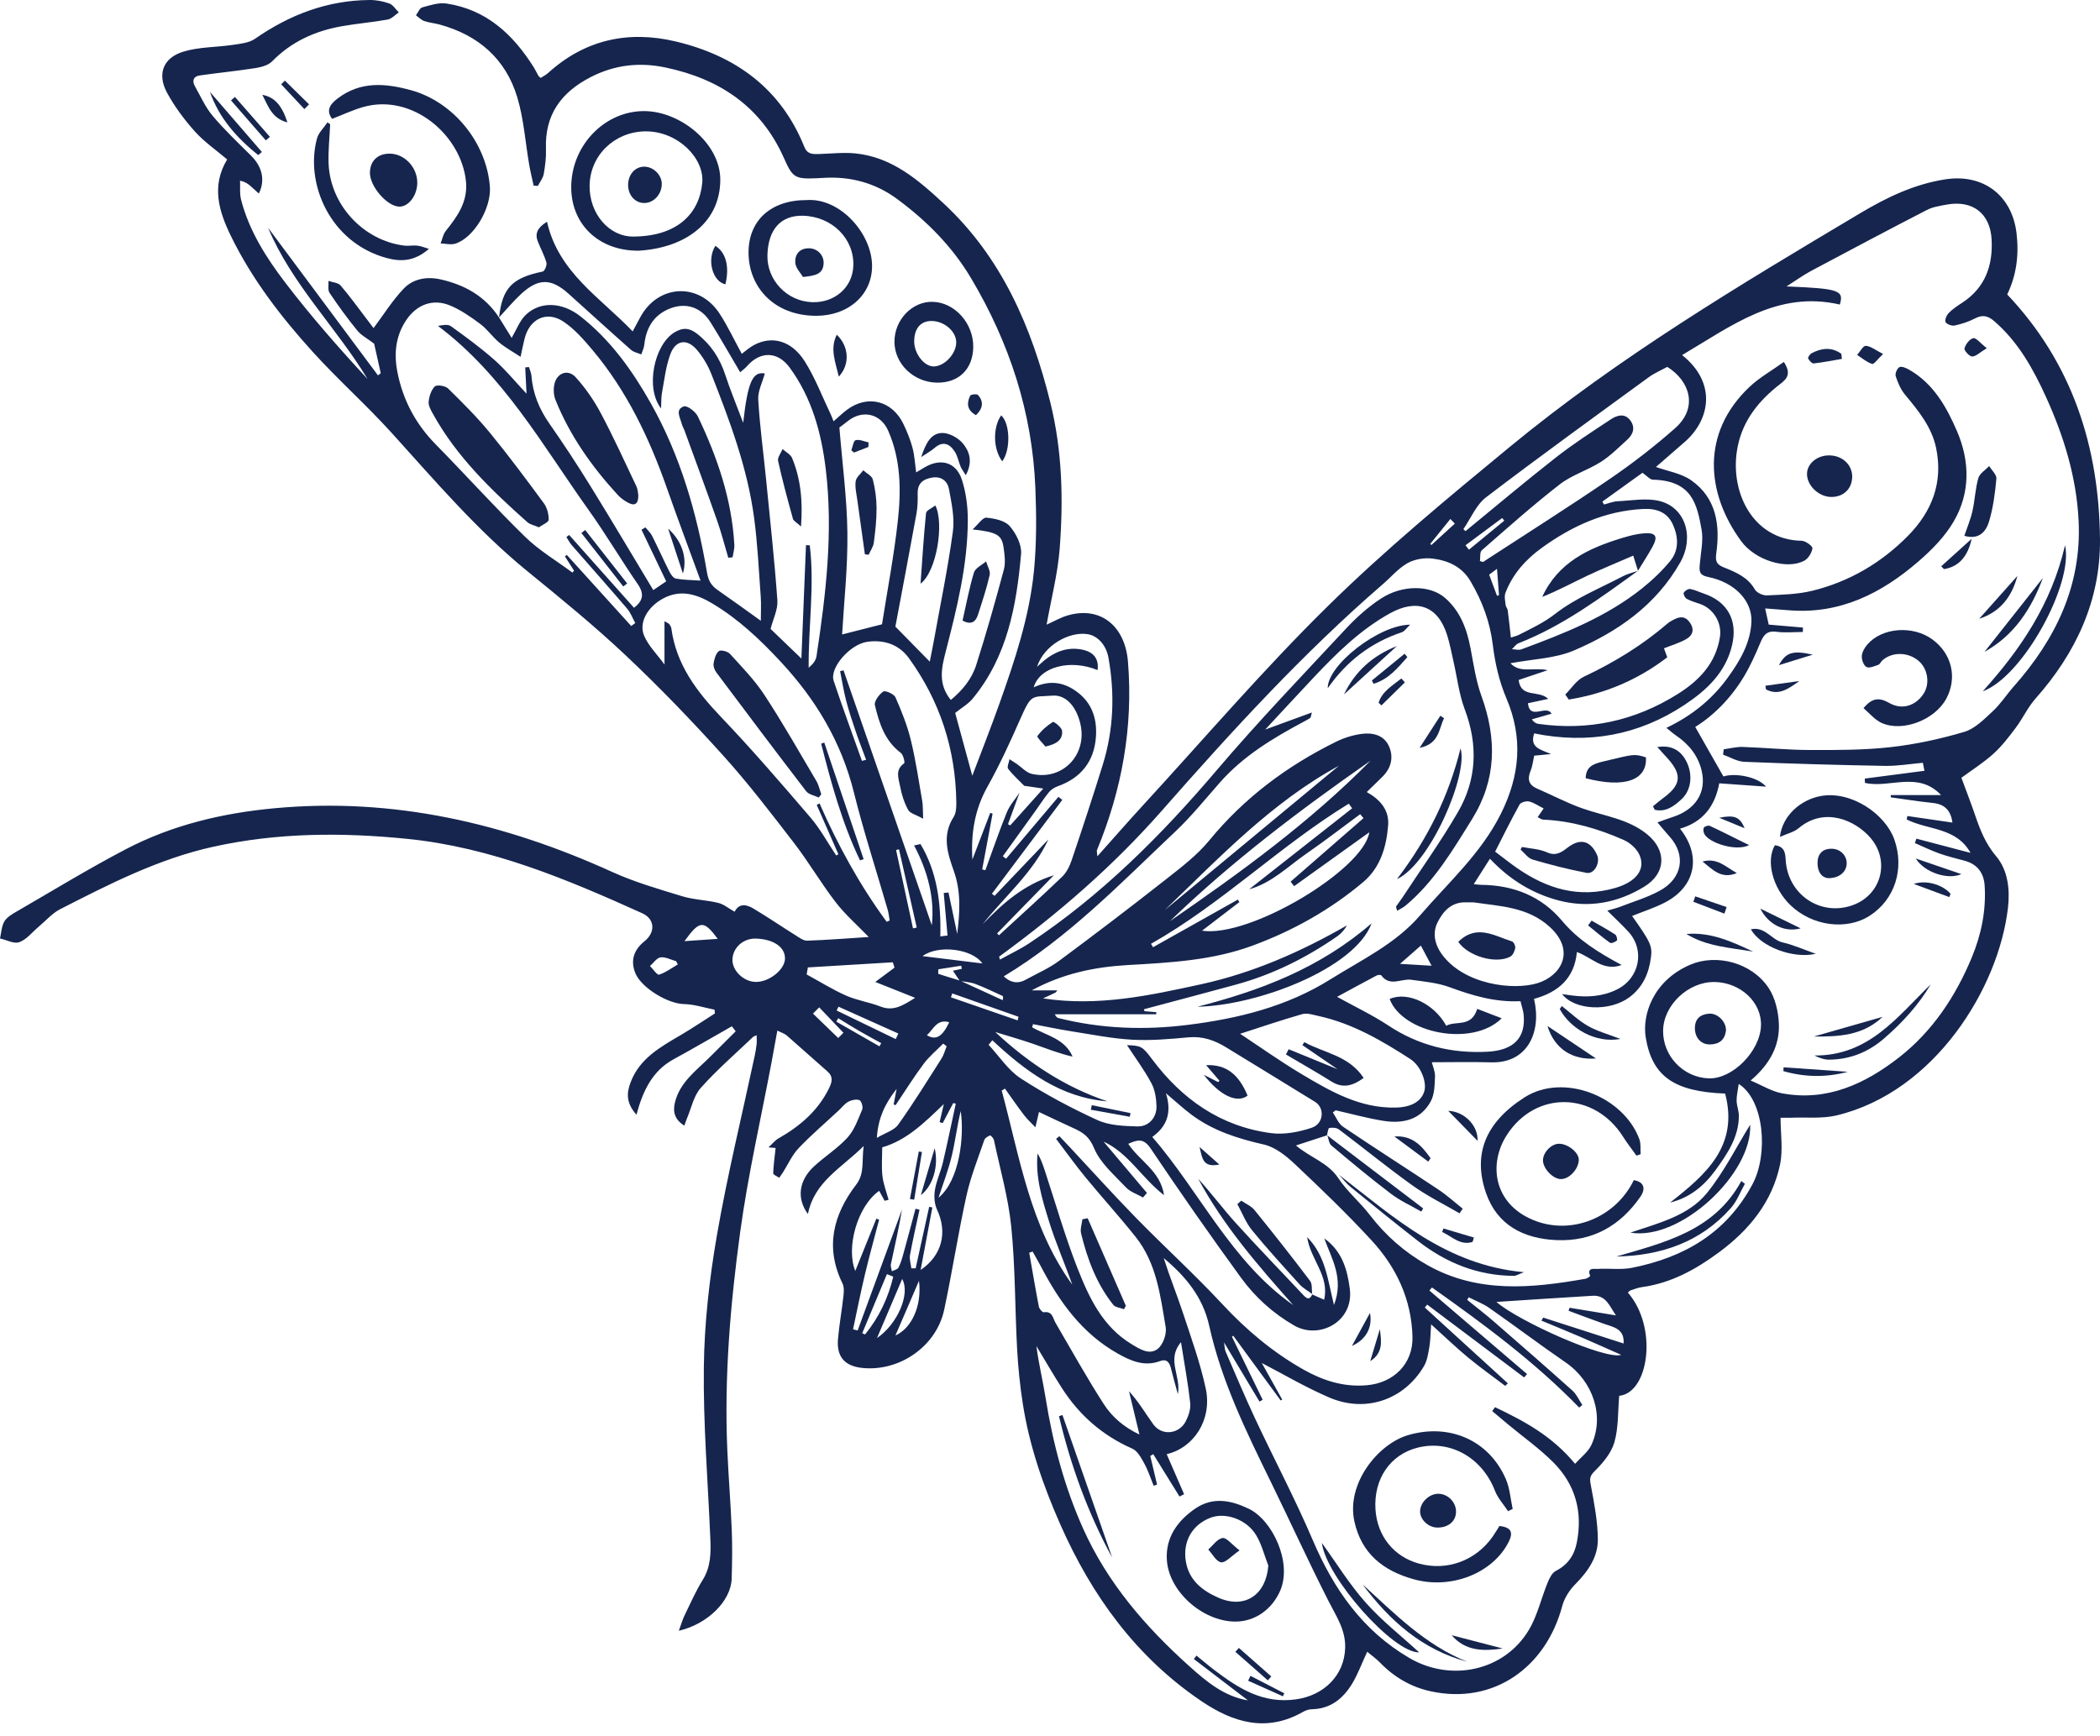 <?xml version="1.0" encoding="UTF-8"?> <svg xmlns="http://www.w3.org/2000/svg" width="156" height="129" viewBox="0 0 156 129" fill="none"><path d="M37.071 23.602C37.313 21.393 38.043 20.643 40.318 20.175C40.458 20.147 40.645 19.7 40.591 19.508C40.438 18.971 40.162 18.468 39.954 17.945C39.719 17.353 39.92 16.919 40.636 16.473C41.475 20.24 44.607 22.116 46.999 24.622C47.171 24.301 47.354 23.968 47.53 23.631C48.842 21.117 51.924 20.936 53.467 23.319C54.072 24.255 54.549 25.275 55.103 26.288C55.344 26.112 55.652 25.829 56.009 25.637C57.336 24.922 58.794 25.296 59.769 26.829C60.556 28.068 61.083 29.474 61.722 30.808C61.797 30.966 61.854 31.133 61.922 31.303C62.274 31 62.582 30.697 62.925 30.441C64.461 29.3 66.29 29.768 67.122 31.525C67.389 32.088 67.63 32.673 67.787 33.272C67.938 33.842 67.967 34.443 68.056 35.097C68.288 34.959 68.506 34.826 68.729 34.699C69.9 34.025 71.035 34.348 71.454 35.642C71.759 36.58 71.892 37.613 71.894 38.604C71.894 41.964 71.081 45.204 70.248 48.434C69.939 49.63 69.67 50.82 70.631 52.005C71.492 51.297 72.188 50.449 72.519 49.407C73.265 47.064 73.938 44.697 74.572 42.321C74.712 41.796 74.626 41.186 74.544 40.63C74.411 39.739 74.029 39.528 72.247 39.334C72.682 38.945 73.002 38.438 73.27 38.463C73.877 38.518 74.646 38.674 75.006 39.088C75.478 39.628 75.912 40.481 75.851 41.156C75.512 45.007 74.827 48.785 72.261 51.901C71.926 52.308 71.434 52.584 70.956 52.97C71.334 54.358 71.754 55.902 72.227 57.636C72.932 55.771 73.606 54.069 74.219 52.346C75.367 49.12 76.464 45.866 76.805 42.445C77.007 40.406 76.995 38.334 76.914 36.282C76.692 30.663 74.995 25.47 72.126 20.652C70.73 18.307 68.842 16.412 66.665 14.8C65.048 13.602 63.208 13.095 61.198 13.215C61.019 13.226 60.839 13.235 60.662 13.244C59.032 13.315 58.876 13.184 58.23 11.732C56.525 7.899 53.436 5.854 49.434 5.014C47.499 4.607 45.656 4.815 43.879 5.729C41.693 6.853 40.462 8.523 40.557 11.065C40.58 11.684 40.501 12.317 40.392 12.928C40.336 13.238 40.107 13.518 39.958 13.812C39.852 13.805 39.748 13.799 39.642 13.792C39.531 13.276 39.402 12.761 39.312 12.241C39.024 10.574 38.912 8.852 38.43 7.242C37.571 4.372 35.527 2.602 32.639 1.818C32.266 1.718 31.871 1.687 31.509 1.56C31.285 1.481 31.102 1.282 30.901 1.137C31.053 0.933 31.172 0.603 31.367 0.549C31.954 0.388 32.592 0.176 33.167 0.262C36.135 0.708 38.12 2.562 39.653 5.003C39.778 5.204 39.877 5.422 39.995 5.629C40.024 5.677 40.08 5.711 40.162 5.79C40.338 5.675 40.551 5.573 40.718 5.421C43.463 2.935 46.683 2.243 50.209 3.084C54.63 4.139 58.003 6.566 59.751 10.913C59.979 11.476 60.38 11.456 60.838 11.443C61.729 11.418 62.629 11.311 63.511 11.395C66.236 11.655 68.209 13.362 70.088 15.105C74.418 19.125 76.643 24.314 78.031 29.928C78.913 33.501 78.999 37.141 78.718 40.779C78.574 42.631 78.096 44.459 77.748 46.411C78.3 46.165 78.798 45.871 79.338 45.717C81.752 45.029 83.575 46.501 83.792 49.162C84.188 54.033 83.34 58.683 81.484 63.176C81.465 63.223 81.492 63.289 81.519 63.621C82.716 62.281 83.774 61.067 84.862 59.882C89.427 54.914 93.822 49.771 98.628 45.045C102.893 40.847 107.534 37.012 112.158 33.2C120.237 26.541 129.21 21.189 138.177 15.847C140.14 14.676 142.202 13.676 144.529 13.322C147.326 12.898 149.462 14.511 149.799 17.321C149.994 18.945 149.792 20.46 149.107 21.877C153.953 26.992 155.935 33.214 155.999 40.069C156.042 44.595 154.217 48.514 151.214 51.898C150.636 52.549 150.265 53.375 149.738 54.076C149.227 54.758 148.698 55.45 148.069 56.016C147.321 56.687 146.459 57.23 145.704 57.786C146.055 58.742 146.41 59.651 146.726 60.574C147.097 61.664 147.498 62.686 148.284 63.615C149.164 64.659 149.318 66.086 149.164 67.438C148.477 73.423 143.713 81.128 136.434 82.872C135.361 83.129 134.194 83 133.072 83.044C132.812 83.055 132.554 83.044 132.27 83.044C132.27 84.235 132.462 85.422 132.233 86.519C131.65 89.302 129.943 91.386 127.689 93.05C125.968 94.319 124.135 95.334 121.973 95.63C121.682 95.669 121.399 95.784 121.118 95.877C121.046 95.902 120.99 95.98 120.928 96.035C123.171 98.613 122.498 103.48 120.284 103.707C120.182 104.869 120.237 106.063 119.927 107.154C119.699 107.952 119.074 108.699 118.46 109.302C118.084 109.673 118.087 109.87 118.173 110.331C118.423 111.667 118.686 113.022 118.697 114.372C118.708 115.699 117.951 116.766 117.013 117.713C116.581 118.149 116.206 118.744 116.049 119.332C114.844 123.856 110.98 126.68 106.28 125.66C104.826 125.344 103.567 124.612 102.522 123.533C102.242 123.244 101.907 123.009 101.563 122.721C101.154 123.601 100.863 124.41 100.424 125.127C99.757 126.214 98.825 126.965 97.455 126.992C97.227 126.995 96.982 127.083 96.781 127.196C94.073 128.736 91.597 127.98 89.246 126.389C84.403 123.115 81.115 118.573 78.779 113.293C77.499 110.401 76.466 107.423 75.978 104.285C75.768 102.931 75.628 101.561 75.555 100.191C75.394 97.183 75.424 94.156 75.124 91.162C74.907 88.987 74.289 86.851 73.834 84.701C73.805 84.565 73.595 84.343 73.547 84.361C73.382 84.423 73.168 84.551 73.118 84.701C72.652 86.073 72.103 87.432 71.793 88.841C71.174 91.651 70.739 94.502 70.138 97.317C69.559 100.03 66.821 101.922 64.054 101.635C62.747 101.5 62.132 100.799 62.251 99.476C62.346 98.411 62.537 97.355 62.656 96.29C62.69 95.981 62.713 95.617 62.584 95.356C61.277 92.671 61.888 90.256 63.604 88.013C64.251 87.167 64.001 86.24 64.16 85.146C62.516 86.783 60.495 87.787 60.018 90.199C59.156 89.033 59.348 87.703 60.461 86.668C61.268 85.919 62.229 85.322 62.962 84.513C63.473 83.95 63.744 83.156 64.051 82.433C64.128 82.25 63.99 81.795 63.846 81.739C63.615 81.651 63.26 81.725 63.023 81.852C62.745 82.003 62.539 82.286 62.299 82.508C61.3 83.439 60.257 84.328 59.319 85.316C58.837 85.824 58.541 86.509 58.159 87.111C58.073 87.246 57.98 87.375 57.888 87.506C57.73 87.394 57.434 87.28 57.438 87.174C57.458 86.562 57.547 85.955 57.617 85.293C57.639 85.295 57.477 85.281 57.088 85.246C57.404 84.956 57.581 84.721 57.818 84.588C59.407 83.685 60.752 82.548 61.578 80.87C61.811 80.398 61.921 80 61.46 79.598C60.45 78.72 59.462 77.816 58.451 76.938C58.284 76.792 58.049 76.724 57.745 76.572C57.59 77.413 57.459 78.157 57.32 78.899C56.529 83.106 55.566 87.29 54.987 91.526C54.252 96.906 53.791 102.329 54.031 107.776C54.117 109.743 54.281 111.706 54.359 113.673C54.408 114.882 54.39 116.094 54.352 117.302C54.3 118.937 52.579 120.666 50.427 121.161C50.594 120.711 50.7 120.334 50.868 119.988C51.297 119.104 51.697 118.199 52.211 117.367C52.801 116.413 52.812 115.396 52.769 114.351C52.592 110.089 52.233 105.825 52.285 101.567C52.324 98.302 52.697 95.011 53.255 91.789C54.029 87.314 55.114 82.894 56.063 78.449C56.126 78.159 56.174 77.865 56.206 77.569C56.228 77.371 56.21 77.169 56.21 76.918C56.086 76.973 55.996 76.988 55.943 77.04C54.634 78.291 53.258 79.482 52.057 80.828C51.53 81.418 51.36 82.327 51.032 83.093C50.965 83.249 50.915 83.412 50.838 83.633C50.137 83.199 49.967 82.636 50.133 81.931C50.497 80.398 51.736 79.537 52.758 78.512C53.388 77.881 54.02 77.251 54.652 76.622L54.367 76.251C52.923 77.07 51.49 77.909 50.033 78.705C48.466 79.561 47.756 81.04 47.281 82.822C46.488 81.935 46.556 81.191 46.836 80.438C47.501 78.644 49.057 77.791 50.581 76.896C51.44 76.391 52.267 75.831 53.108 75.295L53.079 75.015C52.319 74.868 51.56 74.614 50.797 74.599C49.629 74.578 47.659 73.409 47.203 72.315C46.825 71.406 47.053 70.594 47.872 69.938C48.701 69.274 48.663 68.282 47.702 67.849C42.108 65.322 36.483 62.954 30.259 62.326C25.405 61.837 20.616 61.858 15.845 62.911C11.787 63.805 8.13 65.681 4.472 67.549C3.878 67.852 3.41 68.403 2.887 68.84C2.408 69.242 1.99 69.792 1.44 70C1.051 70.147 0.486 69.834 0 69.726C0.099 69.301 0.111 68.828 0.319 68.467C0.5 68.155 0.879 67.931 1.21 67.739C3.916 66.174 6.586 64.539 9.354 63.092C12.799 61.291 16.537 60.409 20.396 60.051C29.203 59.23 37.487 61.15 45.466 64.779C47.13 65.536 48.912 66.05 50.667 66.586C51.534 66.852 52.471 66.866 53.355 67.083C53.77 67.183 54.132 67.495 54.571 67.741C54.899 67.087 55.455 67.196 55.962 67.499C57.024 68.134 58.049 68.833 59.098 69.489C59.369 69.658 59.679 69.9 59.963 69.889C61.458 69.839 62.952 69.719 64.535 69.617C63.692 68.742 62.794 67.96 62.08 67.034C60.99 65.62 60.086 64.064 58.996 62.647C57.289 60.429 55.584 58.199 53.712 56.124C51.394 53.554 48.986 51.053 46.467 48.679C44.146 46.492 41.666 44.467 39.192 42.452C35.443 39.397 32.33 35.735 29.103 32.171C27.222 30.093 25.113 28.219 23.232 26.143C20.866 23.532 18.719 20.738 17.159 17.549C16.261 15.711 15.68 13.826 16.874 11.847C16.037 11.135 15.162 10.534 14.475 9.767C13.69 8.888 12.965 7.916 12.406 6.884C11.662 5.508 12.11 4.3 13.616 3.839C14.785 3.48 16.073 3.518 17.301 3.333C17.862 3.249 18.502 3.188 18.943 2.882C21.507 1.098 24.297 0.031 27.439 0C27.936 -0.005 28.455 0.092 28.922 0.26C29.2 0.361 29.393 0.692 29.625 0.92C29.35 1.105 29.096 1.399 28.798 1.453C27.657 1.659 26.496 1.75 25.355 1.955C23.388 2.308 21.64 3.1 20.211 4.562C19.922 4.856 19.402 4.99 18.967 5.06C17.593 5.275 16.207 5.41 14.832 5.607C14.373 5.673 14.249 5.996 14.475 6.398C14.896 7.145 15.25 7.958 15.795 8.605C16.675 9.65 17.676 10.599 18.648 11.563C19.472 12.383 19.722 13.373 19.229 14.38C19.02 14.192 18.836 14.025 18.651 13.859C18.459 13.688 18.266 13.52 17.832 13.425C17.853 13.9 17.792 14.398 17.911 14.848C18.506 17.138 19.757 19.117 21.161 20.959C23.073 23.466 25.158 25.84 27.308 28.165C24.982 24.319 21.681 21.129 19.915 16.923C22.635 20.577 25.355 24.233 28.075 27.887C28.145 27.835 28.215 27.785 28.285 27.733C28.106 26.932 27.928 26.132 27.794 25.535C27.29 25.149 26.836 24.918 26.542 24.558C25.811 23.661 25.128 22.72 24.482 21.761C24.337 21.544 24.421 21.171 24.4 20.871C24.706 20.979 25.117 20.997 25.3 21.21C25.997 22.022 26.623 22.897 27.274 23.749C27.469 24.003 27.661 24.262 27.749 24.378C28.491 23.387 29.144 22.338 29.976 21.457C30.682 20.71 31.695 20.529 32.719 20.756C34.516 21.158 36.033 22.004 37.067 23.584C37.385 24.093 37.7 24.604 38.009 25.103C38.373 24.488 38.599 23.846 39.036 23.415C40.103 22.366 41.751 22.431 43.106 23.494C45.353 25.255 46.985 27.545 48.36 29.989C50.553 33.889 51.774 38.149 52.52 42.538C52.627 43.175 52.857 43.524 53.334 43.854C54.417 44.604 55.482 45.38 56.518 46.122C56.518 45.486 56.554 44.9 56.511 44.319C56.368 42.366 56.278 40.403 56.018 38.464C55.521 34.755 54.212 31.269 52.851 27.81C52.595 27.159 52.218 26.519 51.765 25.988C51.028 25.13 50.183 25.259 49.791 26.333C49.457 27.24 49.353 28.232 49.174 29.191C49.113 29.512 49.133 29.849 49.108 30.347C47.91 28.821 48.604 25.598 50.106 24.692C50.734 24.314 51.222 24.355 51.799 24.81C52.823 25.617 53.479 26.628 53.881 27.859C54.246 28.981 54.704 30.071 55.209 31.414C55.55 28.357 55.916 27.586 56.816 27.749C56.642 28.396 56.289 29.055 56.326 29.689C56.439 31.645 56.708 33.593 56.902 35.545C57.201 38.563 57.531 41.581 57.748 44.604C57.797 45.278 57.433 45.981 57.243 46.727C57.881 47.342 58.647 48.077 59.532 48.928C59.647 46.081 59.76 43.293 59.873 40.505L60.154 40.516C60.519 43.532 60.045 46.547 60.072 49.612C60.375 49.361 60.606 49.077 60.653 48.765C61.352 44.157 61.903 39.538 61.343 34.871C61.017 32.153 60.307 29.549 58.654 27.301C57.763 26.089 56.472 26.078 55.489 27.209C55.362 27.357 55.199 27.471 54.985 27.658C54.221 26.367 53.524 25.13 52.771 23.928C52.08 22.826 50.958 22.449 49.753 22.928C48.557 23.403 47.992 24.366 47.861 25.623C47.836 25.865 47.714 26.098 47.636 26.334C47.379 26.223 47.072 26.168 46.873 25.992C45.313 24.613 43.775 23.207 42.226 21.816C40.947 20.669 39.99 20.66 38.712 21.841C38.123 22.384 37.611 23.008 37.064 23.596L37.071 23.602ZM71.322 72.86C72.378 73.344 73.432 73.828 74.488 74.311C74.533 74.088 74.513 74.013 74.47 73.993C73.803 73.69 73.141 73.364 72.457 73.108C72.094 72.971 71.687 72.953 71.3 72.883C71.13 72.631 70.959 72.376 70.789 72.123C71.001 72.077 71.227 72.028 71.452 71.98C71.436 71.903 71.418 71.827 71.402 71.75C70.836 71.84 70.269 71.93 69.702 72.017C69.701 72.129 69.697 72.24 69.695 72.353C70.235 72.525 70.775 72.697 71.323 72.86H71.322ZM76.091 58.387C75.684 57.969 75.241 57.58 74.891 57.119C74.789 56.985 74.951 56.651 74.992 56.407C75.166 56.52 75.343 56.628 75.514 56.744C75.89 57.001 76.233 57.402 76.645 57.497C78.919 58.023 80.78 56.092 80.261 53.802C79.969 52.513 79.193 51.607 78.189 51.683C76.638 51.801 76.634 51.511 75.802 53.398C75.049 55.109 74.269 56.816 73.357 58.444C72.406 60.14 72.116 61.932 72.236 63.859L73.559 60.398C73.618 60.416 73.677 60.434 73.735 60.45C73.477 61.833 73.22 63.215 72.962 64.598C73.041 64.616 73.12 64.634 73.199 64.652C73.724 63.217 74.217 61.768 74.793 60.354C75.006 59.827 75.415 59.38 75.736 58.896L74.877 61.239C74.934 61.268 74.99 61.297 75.047 61.325C75.844 60.436 76.641 59.547 77.5 58.588C76.962 58.511 76.525 58.446 76.089 58.383L76.091 58.387ZM121.681 42.411V42.407C118.869 44.437 116.083 46.51 112.812 47.788C112.619 47.863 112.479 48.082 112.314 48.233C112.549 48.24 112.812 48.322 113.017 48.245C116.169 47.076 119.301 45.853 121.966 43.729C122.728 43.121 123.452 42.434 124.071 41.683C124.732 40.88 124.689 39.904 124.275 38.981C123.852 38.039 123.038 37.767 122.064 37.815C119.23 37.957 116.768 39.083 114.517 40.715C113.33 41.574 112.364 42.658 111.831 44.055C111.733 44.317 111.817 44.656 111.848 44.955C111.862 45.09 111.984 45.21 112.002 45.344C112.088 45.999 112.156 46.655 112.237 47.369C112.516 47.279 112.662 47.252 112.789 47.188C113.734 46.707 114.663 46.282 115.543 45.597C117.042 44.435 118.873 43.698 120.576 42.805C120.919 42.626 121.311 42.54 121.681 42.411ZM97.466 96.171C97.76 96.3 98.056 96.43 98.364 96.566C98.778 94.784 97.34 93.584 97.103 91.913C98.486 93.317 98.622 95.078 99.096 96.955C99.854 94.99 98.925 93.532 98.375 92.01C99.682 92.939 100.085 94.294 100.272 95.761C100.582 98.201 97.993 99.549 96.146 98.486C94.557 97.572 93.236 96.372 92.182 94.922C89.888 91.769 87.654 88.571 85.481 85.334C84.932 84.517 84.47 84.698 83.814 84.983C84.656 86.27 86.198 86.989 86.473 88.8C84.803 87.513 83.837 85.669 81.978 84.818C83.053 86.089 84.127 87.362 85.203 88.633C85.105 88.746 85.008 88.859 84.909 88.971C84.481 88.725 83.964 88.562 83.64 88.216C82.779 87.301 81.735 86.417 81.276 85.309C80.927 84.463 80.462 84.144 79.776 83.834C78.863 83.421 77.961 82.985 77.181 82.618C77.1 82.964 77.009 83.358 76.916 83.755C76.632 83.455 76.32 83.175 76.071 82.849C75.58 82.207 75.124 81.54 74.655 80.882C74.574 80.931 74.493 80.977 74.413 81.026C75.75 85.98 76.528 91.136 79.652 95.447C79.094 93.858 78.411 92.313 77.915 90.708C77.414 89.092 76.907 87.452 77.077 85.698C77.323 86.105 77.47 86.539 77.615 86.975C78.415 89.395 79.11 91.857 80.043 94.228C80.9 96.406 81.9 98.558 84.052 99.863C84.689 100.249 85.39 100.701 86.008 100.213C86.399 99.904 86.681 99.11 86.594 98.606C86.198 96.27 85.917 93.858 84.371 91.911C83.166 90.394 81.857 88.958 80.627 87.459C79.871 86.537 79.175 85.564 78.452 84.613C78.535 84.547 78.615 84.483 78.698 84.416C78.951 84.683 79.207 84.949 79.458 85.218C81.108 86.982 82.723 88.779 84.411 90.505C86.516 92.657 88.748 94.687 90.796 96.888C92.583 98.811 94.545 100.464 96.822 101.751C98.274 102.572 99.797 103.064 101.505 102.924C103.53 102.759 104.979 101.33 104.927 99.316C104.855 96.546 103.731 94.154 101.887 92.157C100.069 90.183 98.129 88.318 96.175 86.476C95.527 85.867 94.726 85.228 93.896 85.038C91.956 84.596 90.111 84.016 88.508 82.817C87.894 82.358 87.332 81.832 86.612 81.225C87.086 82.72 86.636 83.733 85.599 84.47C89.157 88.598 91.475 93.745 96.069 96.967C93.458 94.031 90.885 91.068 89.011 87.581C89.973 88.632 90.819 89.776 91.767 90.828C93.403 92.641 95.106 94.391 96.775 96.175C97.037 96.455 97.261 96.661 97.489 96.159L97.466 96.175V96.171ZM98.597 84.346C97.855 84.588 97.114 84.829 96.27 85.105C97.331 86.008 98.654 86.376 99.425 87.545C100.076 88.531 101.027 89.315 101.751 90.26C102.933 91.803 104.356 93.048 106.036 93.995C109.795 96.112 113.782 95.714 117.788 95.008C117.915 94.984 118.136 94.819 118.127 94.796C117.86 94.145 118.439 94.294 118.674 94.278C119.529 94.221 120.413 94.359 121.241 94.194C125.111 93.421 128.256 91.608 130.192 87.972C131.361 85.775 131.081 81.759 129.163 80.532C129.095 81.029 128.998 81.404 129.005 81.777C129.012 82.157 129.177 82.537 129.174 82.917C129.161 84.497 128.309 85.74 127.434 86.944C126.592 88.105 125.521 88.994 124.067 89.347C126.708 87.28 129.183 85.148 128.152 81.25C124.367 81.105 122.728 79.977 122.253 77.07C121.982 75.417 122.791 72.864 125.559 71.677C127.488 70.848 130.11 71.499 131.379 73.396C131.874 74.137 132.109 75.164 132.145 76.075C132.211 77.728 131.438 79.105 130.047 80.28C130.897 80.638 131.601 81.085 132.363 81.228C135.702 81.858 138.539 80.534 141.058 78.575C143.548 76.636 145.279 74.029 146.48 71.124C147.176 69.443 147.549 67.659 147.432 65.805C147.371 64.84 146.876 64.205 145.949 63.952C145.316 63.78 144.676 63.63 144.059 63.409C143.443 63.19 142.853 62.898 142.25 62.638C142.286 62.529 142.324 62.419 142.36 62.31C143.669 62.654 144.979 62.998 146.383 63.368C145.309 61.442 143.193 61.684 141.639 60.881C141.657 60.797 141.675 60.712 141.693 60.628C142.806 60.789 143.92 60.953 145.038 61.116C144.92 60.226 144.472 59.748 143.584 59.658C142.539 59.552 141.499 59.382 140.455 59.24C140.455 59.185 140.455 59.129 140.457 59.074H144.196C142.474 57.245 140.346 58.6 138.537 58.164L138.528 57.847C139.987 57.657 141.445 57.467 142.96 57.268C142.923 57.078 142.88 56.868 142.84 56.674C141.861 56.761 140.943 56.92 140.029 56.904C136.541 56.841 133.056 56.742 129.57 56.601C129.041 56.579 128.523 56.253 127.999 56.068C128.015 55.936 128.032 55.803 128.048 55.67C128.516 55.609 128.985 55.482 129.45 55.496C131.119 55.552 132.787 55.719 134.456 55.724C136.453 55.73 138.467 55.733 140.448 55.511C142.295 55.303 144.142 54.905 145.924 54.374C146.717 54.137 147.403 53.427 148.045 52.832C148.628 52.29 149.066 51.598 149.596 50.999C152.709 47.483 154.647 43.497 154.411 38.687C154.253 35.468 153.322 32.429 151.995 29.51C151.042 27.412 149.935 25.415 148.153 23.869C147.68 23.459 147.276 23.362 146.708 23.661C146.24 23.907 145.718 24.073 145.2 24.185C144.99 24.23 144.614 24.091 144.527 23.925C144.45 23.776 144.606 23.415 144.766 23.252C145.055 22.958 145.411 22.723 145.759 22.496C147.468 21.384 148.051 19.734 147.949 17.801C147.846 15.845 146.528 14.847 144.601 15.203C144.106 15.295 143.583 15.372 143.143 15.598C140.264 17.084 137.402 18.601 134.544 20.125C133.966 20.434 133.432 20.823 132.713 21.28C136.624 21.439 136.995 21.572 136.672 22.627C132.025 21.554 128.614 24.228 124.956 26.381C127.562 28.454 127.024 31.195 125.163 32.825C124.413 33.481 123.66 34.132 123.013 34.695C123.873 35.007 124.883 35.16 125.632 35.685C127.517 37.007 127.788 39.029 127.492 41.131C127.404 41.762 127.567 41.963 128.091 42.171C128.971 42.522 129.844 42.89 130.364 43.799C130.504 44.042 130.956 44.251 131.255 44.236C132.383 44.184 133.536 44.159 134.623 43.894C137.373 43.221 139.76 41.816 141.741 39.806C143.511 38.011 144.362 35.845 143.826 33.284C143.496 31.71 142.505 30.516 141.512 29.316C141.192 28.931 140.981 28.429 140.823 27.945C140.762 27.76 140.932 27.358 141.101 27.279C141.275 27.197 141.603 27.342 141.818 27.466C143.624 28.495 144.594 30.225 145.372 32.024C146.337 34.26 146.378 36.609 145.133 38.742C144.475 39.874 143.491 40.871 142.487 41.735C139.747 44.1 136.654 45.654 132.885 45.341C132.315 45.294 131.743 45.253 131.126 45.206C131.23 45.681 131.311 46.047 131.39 46.407C132.279 46.485 133.106 46.554 133.932 46.626C133.931 46.736 133.929 46.845 133.925 46.956C133.265 46.956 132.595 47.026 131.948 46.938C131.207 46.838 130.983 47.238 130.746 47.806C130.395 48.647 130.016 49.488 129.548 50.268C128.593 51.86 127.307 53.16 125.932 54.01C126.66 55.29 127.332 56.47 128.026 57.691C128.878 57.404 130.576 57.711 131.194 58.446C130.006 58.362 128.883 58.281 127.716 58.199C127.399 59.907 126.491 61.085 124.8 61.568C126.42 63.596 125.955 65.873 123.685 67.051C122.909 67.454 122.064 67.721 121.241 68.055C122.622 69.998 122.749 70.298 122.642 71.128C122.487 72.328 122.034 73.357 121.035 74.099C119.594 75.169 116.988 75.084 116.043 73.859C116.336 73.9 116.561 73.934 116.789 73.963C117.931 74.11 119.041 74.04 120.099 73.525C121.794 72.699 122.227 70.594 120.963 69.222C120.486 68.706 119.97 68.225 119.398 67.657C119.766 67.549 120.049 67.486 120.316 67.384C121.311 66.999 122.351 66.69 123.284 66.185C124.989 65.263 125.265 63.529 124.026 62.156C123.741 61.838 123.47 61.507 123.126 61.103C123.574 60.944 123.899 60.818 124.232 60.712C125.941 60.171 126.794 58.889 126.407 57.255C126.145 56.147 125.453 55.283 124.499 54.641C124.279 54.492 124.08 54.309 123.791 54.078C125.726 53.151 127.2 51.937 128.363 50.327C129.269 49.074 130.042 47.752 130.106 46.192C130.171 44.631 128.847 43.261 126.904 42.872C126.178 42.726 126.233 42.391 126.274 41.889C126.342 41.041 126.55 40.159 126.403 39.345C126.061 37.453 125.695 35.712 122.79 35.639C122.559 35.633 122.335 35.348 122.011 35.127C121.062 35.809 120.047 36.539 119.034 37.268C119.074 37.34 119.115 37.412 119.154 37.484C119.491 37.399 119.827 37.258 120.167 37.242C121.198 37.193 122.281 36.987 123.253 37.218C125.195 37.681 125.891 39.886 124.818 41.785C123.018 44.968 120.157 46.949 116.911 48.333C115.514 48.928 113.879 48.961 112.206 49.278C112.923 50.054 113.922 49.558 114.969 49.794C114.1 50.087 113.454 50.304 112.814 50.519C112.974 51.896 114.309 51.24 115.011 51.926C114.419 52.054 113.994 52.145 113.504 52.249C113.639 53.562 114.869 52.316 115.256 53.026C114.761 53.167 114.277 53.307 113.791 53.447C113.963 53.68 114.118 53.759 114.279 53.782C117.996 54.309 121.444 53.563 124.621 51.571C126.217 50.571 127.449 49.298 127.764 47.342C127.935 46.294 127.302 45.224 126.292 44.873C125.955 44.756 125.606 44.659 125.297 44.491C125.17 44.423 125.028 44.132 125.078 44.041C125.156 43.897 125.403 43.738 125.55 43.761C125.894 43.817 126.219 43.983 126.554 44.096C128.338 44.695 129.107 46.094 128.666 47.946C128.184 49.974 126.778 51.279 125.138 52.369C121.722 54.636 117.976 55.303 113.967 54.49C113.617 55.547 114.428 55.681 115.222 56.025C114.611 56.084 114.243 56.119 113.969 56.145C113.872 56.576 113.841 56.931 113.711 57.243C113.452 57.861 113.528 58.308 114.191 58.593C115.305 59.074 116.382 59.647 117.521 60.053C119.161 60.635 120.945 60.831 122.36 61.987C123.829 63.187 123.769 64.888 122.143 65.88C120.18 67.078 118.035 67.49 115.794 66.904C113.825 66.389 112.129 65.342 110.682 63.802C110.279 64.436 109.908 65.017 109.479 65.692C109.75 65.717 109.89 65.74 110.028 65.742C112.418 65.761 114.503 66.581 116.036 68.412C117.246 69.857 118.771 70.786 120.465 71.698C119.079 72.2 118.247 71.121 117.141 70.734C116.96 72.701 115.73 73.731 113.956 74.214C114.534 76.658 113.494 79.007 110.774 78.93C109.332 78.888 107.889 78.922 106.363 78.922C106.433 79.215 106.617 79.609 106.601 79.993C106.574 80.613 106.567 81.311 106.284 81.831C105.531 83.213 104.193 83.504 102.757 83.274C101.566 83.084 100.397 82.758 99.219 82.492C99.149 82.546 99.079 82.6 99.01 82.654C99.257 83.012 99.427 83.482 99.763 83.71C102.108 85.293 104.496 86.812 106.852 88.381C107.489 88.804 108.059 89.326 108.66 89.801C108.581 89.915 108.502 90.032 108.423 90.147C107.256 89.465 106.029 88.865 104.935 88.081C103.071 86.749 101.294 85.293 99.463 83.914C99.287 83.781 98.975 83.765 98.746 83.807C98.658 83.823 98.629 84.154 98.574 84.343L98.586 84.339L98.597 84.346ZM74.221 71.071C74.24 71.146 74.26 71.221 74.278 71.297C75.013 70.89 75.779 70.531 76.478 70.068C81.796 66.541 86.249 62.089 90.369 57.243C93.458 53.61 96.768 50.162 100.021 46.671C100.785 45.852 101.647 45.088 102.581 44.475C104.188 43.424 106.252 43.463 107.354 44.43C108.486 45.421 108.97 46.739 109.242 48.177C109.468 49.366 109.642 50.584 110.051 51.713C111.204 54.894 111.173 57.933 109.348 60.868C107.914 63.174 106.531 65.518 104.408 67.289C104.236 67.433 104.021 67.528 103.79 67.668C103.734 67.456 103.689 67.379 103.711 67.348C103.876 67.101 104.062 66.87 104.224 66.62C105.592 64.535 107.046 62.5 108.297 60.348C109.707 57.926 109.809 55.353 108.808 52.697C108.385 51.575 108.249 50.347 107.978 49.167C107.826 48.505 107.704 47.831 107.501 47.186C106.809 44.984 105.224 44.475 103.248 45.572C101.055 46.789 99.289 48.529 97.588 50.336C96.438 51.557 95.302 52.792 93.987 54.205C95.273 53.736 96.293 53.361 97.453 52.936C97.371 53.234 97.373 53.314 97.337 53.339C97.19 53.438 97.034 53.52 96.878 53.605C94.581 54.829 92.363 56.158 90.615 58.145C89.531 59.377 88.495 60.664 87.306 61.786C83.27 65.598 79.406 69.626 74.563 72.543C75.022 72.973 75.56 73.142 76.2 72.788C77.031 72.329 77.92 71.949 78.677 71.388C81.359 69.4 84.016 67.375 86.641 65.311C87.764 64.429 88.931 63.538 89.827 62.446C92.433 59.271 95.623 56.895 99.275 55.098C99.852 54.815 100.5 54.614 101.136 54.528C101.968 54.415 102.809 54.605 103.184 55.452C103.549 56.28 103.336 57.089 102.667 57.739C102.31 58.086 101.955 58.433 101.531 58.848C102.554 59.418 103.205 60.205 103.119 61.315C102.995 62.919 102.538 64.467 101.263 65.539C98.807 67.605 96.042 69.157 93.021 70.267C90.035 71.365 86.908 71.522 83.796 71.7C81.318 71.842 78.967 72.324 76.638 73.583H78.538C78.478 73.66 78.451 73.723 78.404 73.746C78.146 73.875 77.882 73.993 77.482 74.178C81.585 74.8 85.409 73.959 89.234 73.126C93.084 72.284 96.643 70.714 100.062 68.752C99.867 69.091 99.635 69.356 99.354 69.554C97.041 71.164 94.547 72.406 91.821 73.152C89.546 73.775 87.265 74.373 84.986 74.983C84.995 75.031 85.004 75.082 85.013 75.13C85.307 75.153 85.601 75.178 85.895 75.202C85.895 75.254 85.895 75.308 85.895 75.36H78.365C78.445 75.562 78.538 75.616 78.639 75.643C81.8 76.437 85.006 76.55 88.223 76.148C91.965 75.681 95.587 74.797 98.839 72.758C101.158 71.306 103.668 70.129 105.5 68.001C107.596 65.568 110.022 63.413 111.493 60.463C112.904 57.632 113.164 54.838 111.9 51.873C111.372 50.637 111.059 49.271 110.897 47.933C110.689 46.201 110.105 44.656 109.235 43.178C108.6 42.101 107.568 41.642 106.425 41.502C105.819 41.426 105.091 41.543 104.566 41.837C103.881 42.219 103.345 42.868 102.737 43.393C96.781 48.541 91.488 54.34 86.304 60.237C82.7 64.338 78.619 67.874 74.223 71.073L74.221 71.071ZM112.014 102.777C111.948 102.84 111.882 102.902 111.815 102.967C110.894 102.268 109.949 101.597 109.058 100.86C108.174 100.129 107.345 99.329 106.311 98.395C106.261 99.105 106.264 99.601 106.18 100.082C106.096 100.568 106.02 101.097 105.776 101.509C104.299 104.009 101.443 104.995 98.739 103.829C96.967 103.067 95.294 102.076 93.733 101.267C94.166 102.044 94.708 103.015 95.251 103.987L95.133 104.046C93.96 102.445 92.788 100.844 91.613 99.243C91.581 99.268 91.55 99.293 91.518 99.318C92.278 100.88 93.037 102.44 93.797 104L93.562 104.134C92.702 102.7 91.843 101.264 90.927 99.738C90.977 100.032 90.973 100.247 91.05 100.426C91.771 102.09 92.472 103.765 93.241 105.407C94.654 108.423 96.214 111.374 97.523 114.435C99.078 118.07 101.211 121.143 104.686 123.18C107.785 124.996 111.74 124.155 113.565 121.112C114.209 120.04 114.487 118.753 114.969 117.58C115.102 117.257 115.297 116.858 115.577 116.714C116.452 116.266 116.94 115.568 117.126 114.649C117.594 112.35 117.038 110.3 115.389 108.649C114.365 107.625 113.165 106.775 112.047 105.845C111.645 105.511 111.249 105.174 110.849 104.839L111.06 104.55C113.192 105.569 115.274 106.662 117.008 108.758C117.437 108.274 117.976 107.88 118.22 107.349C119.212 105.201 118.337 102.624 116.309 101.229C114.396 99.913 112.54 98.513 110.637 97.181C110.169 96.855 109.619 96.647 109.106 96.385C109.068 96.449 109.031 96.514 108.993 96.578C109.653 97.113 110.329 97.627 110.969 98.185C112.927 99.885 114.881 101.59 116.811 103.32C117.123 103.6 117.304 104.028 117.544 104.389C117.467 104.452 117.388 104.516 117.311 104.579C114.003 101.174 110.218 98.377 106.373 95.657C106.311 95.732 106.248 95.809 106.185 95.884C108.602 97.954 111.021 100.021 113.438 102.09C113.366 102.173 113.293 102.257 113.221 102.339L106.02 96.93C105.961 97.001 105.902 97.075 105.843 97.147C107.899 99.024 109.956 100.901 112.013 102.779L112.014 102.777ZM92.702 126.332C91.343 125.292 90.014 124.275 88.685 123.26L88.884 123.008C89.32 123.361 89.745 123.728 90.191 124.067C91.993 125.43 93.802 126.612 96.293 126.255C98.33 125.964 99.868 124.496 99.927 122.43C99.965 121.093 99.262 120.081 98.696 118.966C97.2 116.027 95.836 113.024 94.385 110.062C92.555 106.325 90.729 102.585 89.824 98.49C89.356 96.376 88.076 94.83 86.449 93.475C86.885 94.853 87.43 96.193 87.882 97.561C88.493 99.417 89.164 101.269 89.571 103.173C90.062 105.474 88.685 107.573 86.668 108.041C87.097 109.026 87.529 110.021 87.961 111.016C87.848 111.073 87.733 111.131 87.62 111.188C86.971 110.139 86.32 109.09 85.671 108.041C85.598 108.086 85.522 108.133 85.449 108.177C85.617 108.886 85.784 109.592 85.953 110.3C85.868 110.331 85.786 110.36 85.702 110.39C85.474 109.834 85.291 109.255 85.004 108.733C84.776 108.319 84.499 107.799 84.111 107.629C81.909 106.661 80.19 105.158 78.899 103.155C78.235 102.124 77.626 101.059 76.991 100.01C77.152 101.299 77.466 102.567 77.672 103.853C78.209 107.213 79.073 110.48 80.468 113.587C82.272 117.605 85.087 120.865 88.332 123.779C89.612 124.928 90.925 126.038 92.705 126.334L92.702 126.332ZM52.041 43.139C51.204 40.842 50.347 38.561 49.54 36.264C48.238 32.558 46.569 29.051 44.028 26.021C43.382 25.252 42.696 24.461 41.874 23.907C40.619 23.059 39.339 23.679 38.966 25.167C38.855 25.61 38.771 26.06 38.672 26.512C38.088 26.127 37.548 25.834 37.085 25.449C36.583 25.029 36.201 24.461 35.68 24.072C34.975 23.546 34.229 23.026 33.424 22.693C32.145 22.164 30.939 22.639 30.17 23.796C29.377 24.986 29.257 26.291 29.524 27.654C29.931 29.723 30.876 31.498 32.364 33.014C34.6 35.287 36.732 37.663 39.013 39.888C40.055 40.905 41.346 41.665 42.522 42.542C42.563 42.493 42.602 42.447 42.644 42.398C42.418 42.045 42.192 41.692 41.964 41.339C42.011 41.303 42.059 41.265 42.106 41.229C43.7 42.99 45.294 44.749 46.89 46.51C46.99 46.436 47.09 46.364 47.191 46.291C46.992 45.931 46.847 45.525 46.585 45.219C45.229 43.634 43.842 42.075 42.472 40.503C42.316 40.324 42.206 40.103 42.075 39.902C42.144 39.85 42.212 39.798 42.28 39.746C43.888 41.552 45.498 43.359 47.099 45.158C47.779 44.632 47.872 44.12 47.376 43.399C46.124 41.586 45.003 39.68 43.723 37.887C40.311 33.107 37.422 27.889 32.538 24.217C32.868 24.149 33.268 24.072 33.496 24.235C34.604 25.031 35.71 25.841 36.732 26.745C37.568 27.484 38.279 28.361 39.115 29.25C39.077 28.517 39.047 27.907 39.016 27.299C39.108 27.288 39.199 27.279 39.291 27.269C39.355 27.486 39.463 27.699 39.479 27.919C39.578 29.234 40.055 30.387 40.809 31.468C41.867 32.981 42.88 34.527 43.852 36.098C45.428 38.647 46.954 41.227 48.53 43.842C48.901 43.591 49.188 43.395 49.489 43.193C48.86 41.878 48.258 40.618 47.655 39.359C47.752 39.3 47.847 39.242 47.944 39.183C48.112 39.393 48.324 39.58 48.442 39.815C48.883 40.69 49.282 41.588 49.723 42.463C49.828 42.674 50.02 42.956 50.21 42.99C50.811 43.094 51.43 43.096 52.036 43.137L52.041 43.139ZM73.717 77.289C73.624 77.402 73.531 77.513 73.439 77.626C74.226 78.472 74.888 79.512 75.829 80.124C77.638 81.298 79.564 82.324 81.529 83.222C82.406 83.624 83.489 83.661 84.484 83.69C85.336 83.715 85.935 83.034 85.911 82.178C85.895 81.605 85.798 80.972 85.531 80.477C85.011 79.505 84.346 78.612 83.72 77.651C84.767 77.689 84.866 77.739 85.582 78.696C87.814 81.68 90.679 83.694 94.421 84.189C95.4 84.318 96.49 84.108 97.441 83.79C98.343 83.487 98.42 82.315 97.692 81.867C95.49 80.509 93.281 79.159 91.073 77.809C90.22 77.287 89.334 76.975 88.293 77.072C86.899 77.199 85.492 77.325 84.1 77.248C82.596 77.163 81.101 76.86 79.607 76.626C78.646 76.475 77.694 76.272 76.738 76.093C76.717 76.17 76.695 76.249 76.674 76.326C77.742 76.946 79.105 77.167 79.677 78.503C78.653 78.273 77.708 77.888 76.745 77.554C75.817 77.233 74.87 76.968 73.932 76.677C76.398 78.973 79.107 80.767 82.261 81.825C78.773 81.549 76.168 79.571 73.719 77.293L73.717 77.289ZM65.873 68.485C65.944 68.453 66.016 68.421 66.088 68.39C66.043 68.13 66.021 67.863 65.948 67.61C65.107 64.702 64.164 61.819 63.434 58.883C62.502 55.134 60.615 51.984 58.008 49.179C56.473 47.528 54.858 45.995 52.921 44.84C51.79 44.164 50.581 43.763 49.278 44.457C48.114 45.077 47.422 46.255 47.858 47.254C48.182 47.998 48.806 48.609 49.362 49.37V46.153C49.592 46.293 49.683 46.32 49.728 46.382C49.794 46.476 49.859 46.587 49.873 46.698C50.237 49.373 51.745 51.365 53.554 53.262C55.857 55.676 58.037 58.207 60.208 60.741C60.942 61.598 61.487 62.615 62.118 63.56C62.172 63.529 62.227 63.499 62.281 63.47C61.745 62.247 61.207 61.026 60.671 59.803C60.741 59.766 60.811 59.73 60.881 59.692C62.243 62.805 63.866 65.761 65.869 68.489L65.873 68.485ZM64.027 56.531C64.131 56.504 64.237 56.477 64.341 56.45C64.078 55.74 63.8 55.036 63.558 54.318C63.301 53.562 63.05 52.8 62.849 52.027C62.666 51.317 62.553 50.587 62.408 49.866C62.493 49.846 62.577 49.827 62.663 49.805C64.867 56.169 67.068 62.532 69.22 68.747C69.441 66.769 68.933 64.747 67.904 62.816C68.062 62.782 68.221 62.747 68.379 62.712C69.62 64.79 69.914 67.112 69.853 69.572C70.054 69.548 70.248 69.525 70.387 69.507C70.29 68.426 70.199 67.386 70.106 66.346C70.224 66.334 70.341 66.323 70.459 66.31C70.676 67.338 70.891 68.365 71.108 69.391C71.298 67.82 71.404 66.26 70.864 64.74C70.385 63.395 69.959 62.068 70.843 60.696C71.035 60.398 71.047 59.945 71.04 59.567C70.983 55.645 69.817 52.074 67.519 48.9C66.781 47.883 65.677 47.512 64.431 47.684C63.149 47.86 61.607 49.621 61.93 50.585C62.595 52.577 63.326 54.548 64.029 56.529L64.027 56.531ZM109.938 41.685C110.017 41.708 110.098 41.731 110.177 41.755C110.27 41.692 110.363 41.627 110.456 41.566C113.501 39.58 116.576 37.641 119.576 35.59C121.268 34.434 122.903 33.171 124.438 31.814C126.185 30.268 125.511 28.284 123.854 27.258C123.397 27.511 122.896 27.722 122.468 28.034C118.426 30.986 114.369 33.915 110.392 36.949C109.657 37.511 109.26 38.515 108.708 39.314L108.866 39.463C111.098 37.636 113.302 35.773 115.574 33.994C116.882 32.971 118.285 32.061 119.676 31.147C120.124 30.853 120.7 30.67 121.116 31.244C121.5 31.775 121.315 32.278 120.874 32.676C120.239 33.25 119.628 33.871 118.912 34.324C117.939 34.941 116.773 35.285 115.873 35.983C113.876 37.532 111.982 39.221 110.076 40.885C109.918 41.023 109.979 41.414 109.938 41.686V41.685ZM74.068 69.349C74.115 69.396 74.163 69.443 74.21 69.489C75.777 68.044 77.362 66.619 78.901 65.141C79.229 64.826 79.46 64.356 79.609 63.913C80.405 61.553 81.185 59.19 81.922 56.811C82.729 54.205 82.822 51.548 82.343 48.867C82.175 47.928 81.545 47.236 80.798 47.117C79.424 46.902 77.55 47.944 77.038 49.538C77.248 49.352 77.396 49.214 77.552 49.084C78.347 48.434 79.241 48.071 80.279 48.245C81.237 48.405 81.649 48.939 81.533 49.786C79.523 48.955 77.231 49.531 76.788 51.068C77.809 50.596 78.759 50.621 79.69 51.19C81.045 52.016 81.522 53.282 81.411 54.767C81.275 56.57 80.308 57.799 78.582 58.415C78.338 58.503 78.085 58.659 77.923 58.856C77.55 59.31 77.235 59.81 76.892 60.287C76.094 61.397 75.295 62.507 74.495 63.617C74.576 63.678 74.656 63.739 74.739 63.8L78.624 59.204C78.721 59.28 78.818 59.355 78.915 59.428C77.172 61.754 75.429 64.08 73.685 66.405C73.751 66.455 73.817 66.507 73.884 66.558C75.216 65.161 76.548 63.766 77.879 62.369C76.726 64.854 74.655 66.577 72.991 68.673C74.459 67.16 75.99 65.747 78.287 65.03C76.785 66.568 75.429 67.958 74.074 69.346L74.068 69.349ZM68.388 94.357C69.986 93.279 70.398 91.56 69.609 89.874C69.412 89.451 69.374 88.886 69.45 88.418C69.561 87.726 69.878 87.07 70.04 86.383C70.382 84.927 70.683 83.46 71.001 81.997C70.938 81.983 70.873 81.969 70.811 81.956C70.55 82.453 70.29 82.948 70.029 83.444C69.953 83.419 69.876 83.394 69.801 83.369C69.892 82.978 69.984 82.585 70.113 82.028C68.675 83.41 67.339 84.73 65.535 85.245C65.535 86.012 65.474 86.704 65.553 87.38C65.623 87.977 65.851 88.555 66.009 89.141C65.912 89.166 65.813 89.193 65.716 89.218C65.582 88.972 65.449 88.728 65.311 88.477C63.69 89.611 62.828 92.711 63.536 94.425C64.061 93.123 64.582 91.834 65.101 90.543L65.306 90.618C64.951 91.979 64.574 93.335 64.248 94.703C63.927 96.051 63.66 97.41 63.368 98.766C63.482 98.794 63.597 98.821 63.712 98.85C64.809 95.858 65.906 92.863 67.004 89.871C66.781 91.221 66.469 92.569 66.181 93.923C66.145 94.086 66.228 94.276 66.256 94.454C66.421 94.366 66.663 94.321 66.737 94.185C66.903 93.876 67.004 93.527 67.099 93.186C67.411 92.062 67.707 90.932 68.01 89.806C68.108 89.831 68.207 89.855 68.306 89.88C68.065 91.004 67.803 92.123 67.599 93.252C67.544 93.562 67.662 93.905 67.7 94.233C67.807 94.233 67.913 94.231 68.02 94.23C68.356 92.707 68.689 91.185 69.025 89.663C69.103 89.679 69.181 89.693 69.26 89.709C68.974 91.23 68.691 92.748 68.388 94.362V94.357ZM62.355 31.762C62.572 34.448 62.919 37.017 62.95 39.589C62.98 42.174 62.693 44.763 62.557 47.139C63.466 46.908 64.44 46.66 65.521 46.384C65.91 43.897 66.412 41.294 66.699 38.669C66.947 36.419 66.921 34.14 65.978 31.999C65.412 30.713 64.052 30.417 62.957 31.303C62.706 31.506 62.442 31.696 62.355 31.762ZM87.502 103.594C87.285 102.788 87.122 102.228 86.985 101.662C86.878 101.219 86.668 100.941 86.179 101.124C85.022 101.556 84.025 101.124 83.048 100.575C80.389 99.083 78.702 96.731 77.328 94.1C77.131 93.724 76.916 93.358 76.708 92.987C76.624 93.017 76.541 93.048 76.457 93.078C76.692 94.412 76.916 95.75 77.172 97.08C77.204 97.245 77.434 97.514 77.536 97.498C78.191 97.398 78.205 97.934 78.415 98.293C79.6 100.317 80.737 102.373 82.01 104.342C82.616 105.28 83.494 106.038 84.644 106.582C84.359 105.398 84.115 104.382 83.869 103.365C84.608 104.177 85.103 105.038 85.682 105.836C86.304 106.691 87.586 106.567 88.083 105.603C88.293 105.196 88.463 104.683 88.415 104.244C88.257 102.8 87.99 101.368 87.731 99.722C86.623 101.043 87.756 102.198 87.498 103.594H87.502ZM92.123 76.808C93.534 77.739 95.059 78.827 96.664 79.787C98.834 81.083 101.034 82.358 103.7 82.29C104.823 82.261 105.563 81.849 105.8 81.099C106.018 80.403 105.54 79.184 104.767 78.684C102.639 77.31 100.458 76.034 97.944 75.485C97.546 75.399 97.096 75.245 96.734 75.349C95.151 75.801 93.593 76.335 92.124 76.808H92.123ZM109.466 67.042C109.287 67.042 109.108 67.049 108.93 67.042C107.844 66.997 107.209 67.685 106.791 68.526C106.393 69.326 106.589 70.183 107.101 70.89C108.753 73.163 112.409 73.604 114.222 73.045C115.943 72.514 117.094 70.66 115.113 68.858C113.481 67.375 111.448 67.338 109.468 67.043L109.466 67.042ZM112.949 74.386C111.055 74.476 109.37 73.966 107.684 73.346C106.786 73.016 105.789 72.927 104.828 72.794C104.091 72.693 103.254 73.335 102.613 72.473C102.572 72.417 102.366 72.424 102.273 72.473C101.249 73.014 100.232 73.57 99.325 74.063C100.62 74.779 101.936 75.401 103.137 76.195C105.389 77.685 107.849 78.281 110.503 78.141C112.457 78.037 113.343 77.099 113.187 75.401C113.158 75.084 113.042 74.773 112.949 74.386ZM111.066 63.275C111.702 63.753 112.181 64.137 112.685 64.487C114.907 66.034 117.286 66.758 119.997 65.971C121.503 65.534 122.276 64.618 121.788 63.515C121.586 63.058 121.092 62.618 120.626 62.41C118.72 61.564 116.728 60.988 114.621 60.895C114.5 60.89 114.381 60.786 114.227 60.711C114.385 60.481 114.505 60.307 114.672 60.067C114.266 59.864 113.942 59.629 113.583 59.547C113.372 59.497 112.974 59.613 112.882 59.776C112.226 60.962 111.627 62.177 111.068 63.273L111.066 63.275ZM127.368 72.962C125.424 72.928 123.572 74.675 123.545 76.566C123.518 78.46 125.046 80.059 126.941 80.12C128.704 80.177 130.75 78.108 130.816 76.202C130.877 74.47 129.306 72.996 127.368 72.96V72.962ZM92.795 66.072C95.344 64.065 97.896 62.059 100.446 60.054C100.361 59.94 100.279 59.827 100.195 59.712C95.067 62.85 90.753 67.156 85.504 70.122C85.555 70.206 85.605 70.293 85.653 70.377C87.755 69.197 89.856 68.017 91.957 66.837C91.993 66.9 92.031 66.961 92.067 67.024C91.163 67.716 90.26 68.41 89.295 69.148C92.856 69.69 101.303 64.603 101.719 61.837C99.894 63.145 98.014 64.492 96.135 65.839C96.047 65.727 95.961 65.616 95.874 65.505C97.679 63.933 99.483 62.36 101.288 60.788C101.206 60.689 101.123 60.59 101.043 60.492C99.709 61.474 98.398 62.491 97.035 63.432C95.665 64.381 94.466 65.611 92.791 66.072H92.795ZM69.068 49.156C69.172 48.633 69.267 48.181 69.349 47.727C69.842 44.986 70.409 42.255 70.785 39.497C70.925 38.471 70.687 37.372 70.493 36.331C70.385 35.755 69.937 35.362 69.231 35.486C68.553 35.603 68.155 35.918 68.169 36.666C68.18 37.17 68.168 37.683 68.078 38.176C67.561 41.021 67.02 43.863 66.514 46.554C67.294 47.349 68.121 48.193 69.068 49.158V49.156ZM114.507 98.119C114.55 98.043 114.595 97.97 114.638 97.894C116.622 98.533 118.607 99.173 120.61 99.818C120.685 98.707 119.845 98.601 119.131 98.348C118.258 98.038 117.392 97.708 116.522 97.387C116.547 97.312 116.572 97.236 116.597 97.163C117.723 97.349 118.848 97.534 120.042 97.731C119.574 97.07 119.325 96.214 118.313 96.273C115.921 96.413 113.533 96.577 111.161 96.731C112.828 98.176 119.249 101.048 120.433 100.663C119.31 100.168 118.38 99.747 117.44 99.343C116.466 98.925 115.486 98.527 114.508 98.12L114.507 98.119ZM60.013 71.881C59.982 72.053 59.954 72.227 59.923 72.399C60.899 72.93 61.847 73.525 62.86 73.974C63.669 74.332 64.578 74.458 65.404 74.782C66.36 75.159 67.072 74.712 67.981 74.135C66.859 73.689 65.846 73.285 65.021 72.957C65.458 72.631 65.955 72.263 66.45 71.894C66.409 71.761 66.365 71.628 66.324 71.496C64.221 71.623 62.116 71.75 60.013 71.877V71.881ZM86.908 68.442C92.165 64.82 97.313 61.08 101.808 56.522C96.58 60.171 91.497 64.004 86.908 68.442ZM58.313 71.225C58.333 70.37 57.458 69.771 56.14 69.735C55.222 69.71 54.454 70.391 54.411 71.266C54.37 72.098 55.229 72.939 56.136 72.955C57.131 72.973 58.295 72.05 58.315 71.225H58.313ZM65.135 84.543C65.77 84.165 66.419 83.986 66.722 83.561C67.857 81.971 68.886 80.303 69.937 78.653C70.113 78.379 70.195 78.046 70.323 77.739L70.068 77.536C69.579 78.035 69.026 78.487 68.614 79.041C67.875 80.032 67.219 81.085 66.529 82.112C66.48 82.094 66.434 82.076 66.385 82.057C66.448 81.732 66.509 81.407 66.606 80.904C65.718 82.024 65.229 83.106 65.137 84.542L65.135 84.543ZM99.46 56.895C94.48 59.599 90.588 63.71 86.525 67.617C90.848 64.033 95.171 60.45 99.46 56.895ZM69.719 88.987C71.302 87.692 71.644 84.361 71.366 82.548C71.096 83.659 70.963 84.798 70.696 85.906C70.443 86.952 70.05 87.961 69.719 88.987ZM66.357 94.853C66.199 94.791 66.043 94.728 65.885 94.665C65.274 96.128 64.662 97.591 64.051 99.055C64.121 99.085 64.191 99.115 64.26 99.148C65.304 97.871 65.982 96.431 66.357 94.853ZM67.018 95.026C66.371 96.548 65.749 98.007 65.15 99.411C66.645 98.409 67.651 96.143 67.018 95.026ZM68.531 71.037C70.018 71.219 71.504 71.402 72.977 71.582C72.225 70.484 69.683 70.176 68.531 71.037ZM68.268 95.162C67.631 96.636 67.065 97.95 66.516 99.225C67.719 98.687 68.498 97.027 68.268 95.162ZM50.847 69.925C51.636 69.871 52.423 69.816 53.318 69.755C52.272 68.349 51.976 68.36 50.847 69.925ZM66.54 77.201C66.604 77.063 66.67 76.927 66.735 76.789C65.252 76.123 63.771 75.458 62.288 74.795C62.242 74.89 62.197 74.983 62.15 75.078C63.613 75.786 65.076 76.493 66.538 77.201H66.54ZM50.352 71.659L50.23 71.417C49.841 71.309 49.438 71.083 49.07 71.13C48.785 71.168 48.545 71.548 48.285 71.775C48.516 72.003 48.819 72.46 48.962 72.414C49.455 72.258 49.893 71.924 50.35 71.657L50.352 71.659ZM104 71.612C104.86 71.664 105.547 71.705 106.347 71.752C106.06 71.212 105.805 70.735 105.549 70.255C105.022 70.717 104.566 71.115 104 71.612ZM67.825 68.976C67.916 68.955 68.01 68.933 68.101 68.914C67.662 66.977 67.223 65.039 66.783 63.102C66.712 63.119 66.64 63.136 66.566 63.153C66.986 65.094 67.406 67.036 67.823 68.978L67.825 68.976ZM75.596 75.811C75.618 75.722 75.639 75.632 75.661 75.543C74.02 74.965 72.381 74.386 70.74 73.809C70.707 73.905 70.674 74.002 70.64 74.097C72.291 74.669 73.943 75.24 75.594 75.811H75.596ZM68.853 76.914C69.521 77.318 70.007 77.029 70.515 75.948C69.582 75.684 69.344 76.484 68.853 76.914ZM108.869 40.512C108.954 40.621 109.036 40.733 109.12 40.842C109.995 40.123 110.87 39.404 111.745 38.685C111.693 38.619 111.643 38.554 111.591 38.488C110.684 39.162 109.775 39.836 108.868 40.512H108.869ZM62.265 75.652C62.218 75.736 62.172 75.82 62.125 75.903C63.194 76.516 64.262 77.127 65.331 77.741C65.374 77.662 65.417 77.583 65.462 77.504C64.919 77.205 64.372 76.912 63.836 76.602C63.307 76.296 62.788 75.969 62.267 75.65L62.265 75.652ZM60.855 74.845C60.701 74.999 60.547 75.153 60.393 75.308L62.267 77.12C62.396 76.991 62.527 76.862 62.656 76.733C62.057 76.104 61.456 75.474 60.857 74.845H60.855ZM111.207 44.267C111.258 44.251 111.306 44.233 111.356 44.216C111.306 43.569 111.256 42.924 111.206 42.262C111.05 42.379 110.829 42.544 110.623 42.696C110.833 43.261 111.021 43.765 111.207 44.268V44.267ZM108.073 38.905L107.743 38.558C107.245 39.174 106.746 39.789 106.25 40.406C106.277 40.437 106.304 40.467 106.329 40.496C106.91 39.965 107.492 39.434 108.073 38.905Z" fill="#15254E"></path><path d="M47.505 18.623C44.593 18.684 42.488 16.772 42.435 14.018C42.376 10.923 44.814 8.282 47.799 8.254C50.491 8.229 53.501 10.626 53.507 13.337C53.512 16.432 51.05 18.388 47.504 18.623H47.505ZM43.799 13.801C43.774 15.86 45.232 17.581 47.03 17.576C50.31 17.565 51.954 15.874 52.167 13.584C52.339 11.741 50.322 9.727 47.925 9.76C45.66 9.79 43.826 11.531 43.799 13.801Z" fill="#15254E"></path><path d="M59.93 14.865C62.402 14.689 64.764 17.343 64.782 19.74C64.798 21.89 63.033 23.47 60.62 23.463C57.493 23.454 55.659 21.334 55.607 18.878C55.553 16.394 57.26 14.854 59.93 14.865ZM57.009 18.946C56.957 20.807 58.458 22.39 60.333 22.451C62.015 22.505 63.328 21.35 63.39 19.76C63.469 17.736 61.809 16.082 59.646 16.029C58.011 15.989 57.063 17.04 57.009 18.944V18.946Z" fill="#15254E"></path><path d="M24.674 8.833C24.236 8.257 24.442 7.802 25.074 7.321C26.784 6.014 28.644 6.185 30.526 6.701C33.68 7.565 36.133 10.592 36.391 13.855C36.519 15.455 35.197 17.681 33.815 18.105C33.487 18.205 33.096 18.098 32.733 18.085C32.857 17.773 32.915 17.409 33.115 17.158C33.987 16.071 34.77 14.974 34.614 13.466C34.256 10.016 30.618 6.925 26.989 7.949C26.209 8.169 25.466 8.524 24.674 8.829V8.833Z" fill="#15254E"></path><path d="M72.298 25.791C72.273 27.436 71.209 28.466 69.576 28.429C67.858 28.389 66.453 27.029 66.445 25.399C66.438 23.772 67.752 22.39 69.275 22.424C70.921 22.46 72.325 24.025 72.298 25.791ZM69.171 23.848C68.382 23.86 67.921 24.409 67.912 25.35C67.903 26.268 68.651 27.233 69.364 27.226C70.173 27.217 71.053 26.263 71.034 25.411C71.016 24.593 70.112 23.835 69.171 23.849V23.848Z" fill="#15254E"></path><path d="M31.863 18.49C30.801 19.416 29.804 19.459 28.75 19.177C24.515 18.047 22.643 13.622 23.547 10.291C23.665 9.853 24.061 9.489 24.327 9.091C24.393 9.138 24.461 9.185 24.527 9.231C24.485 10.199 24.375 11.169 24.409 12.134C24.52 15.209 26.979 17.865 30.025 18.248C30.346 18.29 30.683 18.211 31.004 18.25C31.294 18.286 31.576 18.406 31.861 18.49H31.863Z" fill="#15254E"></path><path d="M28.963 11.415C30.066 11.433 31.009 12.442 30.998 13.593C30.989 14.52 30.357 15.358 29.67 15.352C28.764 15.343 27.47 13.853 27.48 12.829C27.489 11.953 28.067 11.402 28.965 11.417L28.963 11.415Z" fill="#15254E"></path><path d="M71.504 46.108C71.782 44.887 71.999 43.693 72.35 42.54C72.452 42.203 72.938 41.984 73.25 41.712C73.349 42.051 73.587 42.422 73.519 42.723C73.29 43.724 72.963 44.701 72.648 45.68C72.478 46.205 72.14 46.454 71.506 46.108H71.504Z" fill="#15254E"></path><path d="M68.43 33.959C68.77 32.96 69.134 32.2 69.966 32.169C70.486 32.15 71.168 32.521 71.519 32.937C72.014 33.521 72.29 34.305 71.743 35.307C71.557 34.999 71.429 34.839 71.354 34.656C71.205 34.303 71.141 33.903 70.944 33.586C70.558 32.969 70.054 32.729 69.405 33.297C69.174 33.5 68.896 33.647 68.43 33.959Z" fill="#15254E"></path><path d="M19.178 11.522C17.62 10.264 16.292 8.813 15.598 6.83C16.883 8.316 18.169 9.803 19.454 11.291C19.363 11.368 19.272 11.445 19.178 11.524V11.522Z" fill="#15254E"></path><path d="M74.454 34.274C73.762 33.372 73.746 31.748 74.373 30.86C75.029 31.436 75.101 33.398 74.454 34.274Z" fill="#15254E"></path><path d="M53.139 18.266C53.937 18.759 54.203 19.833 53.887 21.124C52.935 20.918 52.488 19.317 53.139 18.266Z" fill="#15254E"></path><path d="M62.309 27.984C62.064 26.889 61.635 25.929 62.159 24.868C63.071 25.734 63.157 27.075 62.309 27.984Z" fill="#15254E"></path><path d="M19.747 10.43C18.885 9.439 18.023 8.449 17.16 7.457C17.257 7.373 17.354 7.287 17.452 7.203C18.319 8.191 19.184 9.179 20.05 10.166C19.95 10.254 19.85 10.342 19.749 10.43H19.747Z" fill="#15254E"></path><path d="M21.353 9.093C20.215 8.808 19.938 7.926 19.488 7.045C20.399 7.214 20.939 7.827 21.353 9.093Z" fill="#15254E"></path><path d="M72.503 30.847C71.814 30.467 71.807 29.944 72.071 29.399C72.117 29.302 72.567 29.253 72.648 29.345C73.089 29.838 73.026 30.342 72.501 30.847H72.503Z" fill="#15254E"></path><path d="M22.612 8.105C22.036 7.492 21.462 6.877 20.887 6.263C20.978 6.172 21.071 6.08 21.163 5.989C21.76 6.577 22.359 7.165 22.956 7.753C22.841 7.87 22.725 7.988 22.61 8.105H22.612Z" fill="#15254E"></path><path d="M121.367 87.682C122.249 87.832 122.188 88.433 121.882 88.88C120.379 91.069 118.306 92.258 115.602 92.136C113.173 92.026 111.217 91.022 110.39 88.638C109.411 85.81 110.295 83.423 113.248 81.534C116.122 79.694 120.587 81.433 121.779 84.632C121.905 84.971 121.847 85.378 121.876 85.752C121.772 85.788 121.67 85.826 121.566 85.862C121.232 85.394 120.877 84.942 120.573 84.458C118.446 81.094 114.066 80.999 111.927 84.343C110.569 86.464 110.935 89.41 113.881 90.639C116.705 91.815 120.017 90.481 121.369 87.68L121.367 87.682Z" fill="#15254E"></path><path d="M131.853 62.798C132.705 62.918 132.61 63.562 132.669 64.109C132.949 66.639 135.45 68.148 137.781 67.193C139.803 66.363 140.39 63.911 138.941 62.24C137.813 60.94 135.529 59.917 133.605 61.538C133.259 61.83 132.759 61.937 132.222 62.178C132.398 60.598 133.781 59.397 135.288 59.138C137.555 58.749 140.058 60.499 140.72 62.368C141.491 64.546 140.761 66.829 138.903 68.03C137.171 69.151 134.605 68.806 132.99 67.238C131.69 65.975 131.159 63.962 131.853 62.794V62.798Z" fill="#15254E"></path><path d="M132.514 26.891C133.091 27.771 132.745 28.146 132.25 28.526C130.701 29.721 129.503 31.166 129.093 33.142C128.411 36.419 130.141 40.118 133.837 40.178C134.124 40.183 134.656 40.577 134.637 40.733C134.592 41.069 134.332 41.497 134.036 41.657C132.749 42.352 130.396 41.644 129.344 40.206C126.749 36.665 126.328 32.184 129.962 28.747C130.701 28.049 131.615 27.537 132.514 26.891Z" fill="#15254E"></path><path d="M138.431 52.617C139.1 51.794 139.658 51.837 140.35 52.231C141.291 52.769 142.308 52.447 142.899 51.534C143.38 50.793 143.211 49.692 142.53 49.106C141.748 48.434 140.563 48.414 139.83 49.068C139.72 49.167 139.654 49.35 139.532 49.393C139.245 49.493 138.867 49.666 138.655 49.556C138.445 49.449 138.291 49.025 138.306 48.751C138.32 48.457 138.508 48.129 138.711 47.892C139.803 46.619 142.087 46.447 143.541 47.503C145.003 48.565 145.422 50.372 144.569 51.932C143.719 53.485 141.347 54.412 139.785 53.716C139.267 53.485 138.872 52.983 138.433 52.615L138.431 52.617Z" fill="#15254E"></path><path d="M123.609 48.169C123.679 48.361 123.758 48.574 123.853 48.834C121.662 50.521 119.218 51.54 116.537 51.975C116.451 51.852 116.363 51.728 116.277 51.604C116.731 51.152 117.108 50.535 117.654 50.279C119.905 49.218 122.001 47.941 123.885 46.316C124.018 46.202 124.181 46.119 124.339 46.035C124.818 45.78 125.226 45.773 125.562 46.299C125.904 46.835 125.698 47.238 125.25 47.491C124.748 47.774 124.177 47.941 123.607 48.169H123.609Z" fill="#15254E"></path><path d="M137.59 35.452C137.567 36.334 136.935 36.93 136.03 36.923C135.098 36.917 134.205 36.049 134.235 35.178C134.262 34.41 135.031 33.803 135.942 33.835C136.9 33.867 137.615 34.568 137.592 35.454L137.59 35.452Z" fill="#15254E"></path><path d="M147.289 51.362C150.081 48.262 152.392 44.887 153.403 40.512C154.052 43.333 150.3 50.263 147.289 51.362Z" fill="#15254E"></path><path d="M145.922 39.808C146.128 39.196 146.384 38.597 146.524 37.975C146.707 37.167 146.734 36.319 146.96 35.526C147.06 35.178 147.487 34.924 147.767 34.626C147.957 34.942 148.333 35.275 148.304 35.571C148.204 36.643 148.064 37.731 147.754 38.759C147.532 39.492 147.01 40.129 145.918 39.808H145.922Z" fill="#15254E"></path><path d="M122.27 56.269C122.371 57.982 120.665 58.573 117.793 57.82C117.818 56.978 118.311 56.761 119.088 56.578C121.37 56.04 121.356 55.984 122.27 56.269Z" fill="#15254E"></path><path d="M121.113 91.581C123.283 90.85 125.434 90.319 126.799 88.641C128.076 87.068 128.995 85.205 130.012 83.564C130.193 87.172 124.845 92.218 121.113 91.581Z" fill="#15254E"></path><path d="M99.473 87.291C103.57 90.457 107.419 93.995 113.206 94.52C112.793 94.676 112.626 94.793 112.461 94.793C109.784 94.78 107.436 93.835 105.348 92.211C103.656 90.895 101.992 89.543 100.33 88.189C100.012 87.931 99.758 87.592 99.473 87.291Z" fill="#15254E"></path><path d="M120.07 93.357C123.669 92.306 127.337 91.454 129.356 87.75C129.444 87.818 129.532 87.886 129.62 87.954C129.278 88.56 129.028 89.251 128.576 89.76C126.312 92.313 123.359 93.29 120.07 93.357Z" fill="#15254E"></path><path d="M123.114 55.507C124.116 55.339 124.83 55.717 125.262 56.547C125.768 57.519 125.651 58.681 124.939 59.355C124.365 59.898 123.74 60.358 122.926 60.167C122.881 60.08 122.838 59.992 122.793 59.904C123.053 59.694 123.306 59.474 123.575 59.276C125.034 58.213 124.893 57.41 123.707 56.158C123.523 55.963 123.345 55.762 123.114 55.505V55.507Z" fill="#15254E"></path><path d="M114.621 86.219C114.614 85.634 115.234 84.983 115.805 84.978C116.47 84.972 117.291 85.632 117.282 86.168C117.271 86.866 116.563 87.621 115.935 87.603C115.353 87.587 114.63 86.825 114.621 86.22V86.219Z" fill="#15254E"></path><path d="M143.433 73.122C142.519 74.675 141.31 75.989 139.944 77.169C138.773 78.178 137.417 78.718 135.872 78.731C135.517 78.734 135.16 78.603 134.785 78.421C138.816 78.456 140.951 75.548 143.435 73.124L143.433 73.122Z" fill="#15254E"></path><path d="M98.586 84.35C100.963 86.161 103.341 87.972 105.72 89.781C105.674 89.86 105.627 89.939 105.582 90.018C104.827 89.582 104.015 89.218 103.327 88.694C101.817 87.549 100.359 86.333 98.907 85.112C98.72 84.956 98.697 84.605 98.599 84.344L98.586 84.348V84.35Z" fill="#15254E"></path><path d="M135.801 65.245C135.27 65.188 135.009 64.706 135.016 64.1C135.023 63.456 135.38 63.047 136.077 63.06C136.728 63.072 137.214 63.581 137.182 64.195C137.149 64.793 136.615 65.26 135.801 65.243V65.245Z" fill="#15254E"></path><path d="M147.422 48.428C148.876 46.589 150.332 44.747 151.759 42.94C150.916 45.201 149.652 47.189 147.422 48.428Z" fill="#15254E"></path><path d="M125.277 69.394C127.078 69.236 128.657 69.959 130.233 70.705C128.548 70.406 126.803 70.337 125.277 69.394Z" fill="#15254E"></path><path d="M134.884 70.865C133.197 71.252 130.801 70.347 130.062 69.047C131.111 68.806 131.594 69.83 132.417 70.018C133.227 70.203 134.002 70.555 134.884 70.865Z" fill="#15254E"></path><path d="M116.02 74.747C116.665 75.249 117.264 75.831 117.969 76.231C118.663 76.626 119.462 76.837 120.377 77.191C118.526 77.529 116.651 76.43 115.867 74.971C115.917 74.895 115.969 74.82 116.02 74.745V74.747Z" fill="#15254E"></path><path d="M129.938 62.785C128.997 63.285 126.991 62.644 126.616 61.978C126.541 61.844 126.508 61.609 126.576 61.491C126.634 61.39 126.905 61.309 127.016 61.361C127.862 61.752 128.692 62.179 129.53 62.593C129.664 62.66 129.802 62.721 129.937 62.785H129.938Z" fill="#15254E"></path><path d="M118.559 78.643C116.829 78.779 115.486 77.951 114.953 76.228C116.255 77.099 117.411 77.874 118.559 78.643Z" fill="#15254E"></path><path d="M139.852 75.548C138.366 76.963 136.566 77.02 134.742 77.011C136.412 76.532 138.083 76.055 139.852 75.548Z" fill="#15254E"></path><path d="M149.864 42.789C149.455 44.331 148.591 45.466 147.027 45.972C147.972 44.91 148.917 43.851 149.864 42.789Z" fill="#15254E"></path><path d="M136.826 26.665C136.129 26.783 135.435 26.924 134.732 27.002C134.603 27.016 134.391 26.79 134.321 26.63C134.285 26.55 134.454 26.309 134.583 26.241C135.329 25.849 136.075 25.773 136.783 26.286C136.797 26.413 136.812 26.539 136.826 26.666V26.665Z" fill="#15254E"></path><path d="M137.266 79.632C135.654 80.066 134.058 80.036 132.48 79.582L132.495 79.299C134.085 79.41 135.676 79.521 137.264 79.632H137.266Z" fill="#15254E"></path><path d="M139.886 26.3C139.488 26.675 139.209 27.082 139.072 27.039C138.671 26.912 138.325 26.605 137.957 26.37C138.174 26.13 138.407 25.678 138.604 25.694C138.981 25.725 139.336 26.021 139.886 26.3Z" fill="#15254E"></path><path d="M147.589 25.87C147.069 26.186 146.788 26.483 146.503 26.487C146.3 26.489 145.891 26.034 145.933 25.883C146.017 25.578 146.313 25.187 146.587 25.126C146.793 25.08 147.103 25.488 147.589 25.87Z" fill="#15254E"></path><path d="M130.77 67.51C131.709 67.969 132.649 68.43 133.762 68.975C132.582 69.296 131.367 68.702 130.77 67.51Z" fill="#15254E"></path><path d="M145.7 64.944C144.723 65.394 142.962 64.833 142.316 63.786C143.412 64.161 144.507 64.535 145.7 64.944Z" fill="#15254E"></path><path d="M103.582 84.438C104.927 84.339 105.631 85.15 106.27 86.055C106.212 86.139 106.155 86.222 106.099 86.306C105.26 85.684 104.421 85.06 103.582 84.438Z" fill="#15254E"></path><path d="M118.231 68.398C118.821 68.738 119.42 69.067 119.992 69.436C120.094 69.502 120.166 69.832 120.112 69.879C119.981 69.992 119.694 70.114 119.601 70.047C119.038 69.646 118.511 69.194 117.973 68.758C118.059 68.638 118.147 68.518 118.233 68.398H118.231Z" fill="#15254E"></path><path d="M144.203 42.076C144.913 41.434 145.621 40.794 146.466 40.03C146.175 41.392 145.464 42.117 144.413 42.284C144.343 42.214 144.273 42.146 144.205 42.076H144.203Z" fill="#15254E"></path><path d="M129.021 64.869C127.873 65.338 127.254 64.634 126.473 64.01C127.577 63.707 128.194 64.413 129.021 64.869Z" fill="#15254E"></path><path d="M109.761 84.761C109.004 83.986 108.337 83.305 107.582 82.532C108.773 82.575 109.814 83.626 109.761 84.761Z" fill="#15254E"></path><path d="M144.804 66.653C143.988 66.35 143.172 66.046 142.168 65.674C143.12 65.349 144.35 65.754 144.899 66.409C144.866 66.489 144.836 66.572 144.804 66.653Z" fill="#15254E"></path><path d="M128.097 67.881C127.33 67.587 126.562 67.295 125.793 67.001C125.84 66.866 125.884 66.732 125.931 66.597C126.709 66.863 127.486 67.128 128.264 67.394C128.208 67.557 128.153 67.718 128.097 67.881Z" fill="#15254E"></path><path d="M133.667 50.598C132.898 51.14 132.148 51.73 131.191 51.222C131.175 51.131 131.157 51.041 131.141 50.95C131.983 50.833 132.824 50.715 133.667 50.598Z" fill="#15254E"></path><path d="M134.664 48.64C133.836 48.896 133.006 49.153 132.148 49.418C132.658 48.486 133.149 48.297 134.664 48.64Z" fill="#15254E"></path><path d="M107.226 91.273C107.981 91.497 108.736 91.723 109.491 91.947C109.458 92.055 109.424 92.162 109.392 92.27C108.478 92.568 107.861 91.863 107.133 91.533C107.163 91.445 107.196 91.359 107.226 91.271V91.273Z" fill="#15254E"></path><path d="M127.715 60.759C128.823 60.528 129.253 60.687 129.596 61.535C129.029 61.302 128.463 61.068 127.715 60.759Z" fill="#15254E"></path><path d="M101.889 68.602C100.659 71.949 93.451 74.707 88.945 74.799C93.611 73.606 98.049 71.933 101.889 68.602Z" fill="#15254E"></path><path d="M108.498 55.601C109.092 57.526 106.253 64.171 103.773 65.319C106.083 62.287 107.63 59.112 108.498 55.601Z" fill="#15254E"></path><path d="M98.633 51.133C98.599 49.426 102.427 46.424 104.756 46.413C104.475 46.675 104.337 46.908 104.141 46.973C101.857 47.731 100.042 49.114 98.633 51.133Z" fill="#15254E"></path><path d="M99.84 51.591C100.659 49.89 101.95 48.721 103.768 48.002C102.407 49.244 101.124 50.419 99.84 51.591Z" fill="#15254E"></path><path d="M101.91 50.559C102.721 49.895 103.531 49.234 104.342 48.57C104.41 48.655 104.478 48.739 104.546 48.823C103.829 49.63 103.142 50.474 102.037 50.803C101.994 50.722 101.953 50.641 101.91 50.561V50.559Z" fill="#15254E"></path><path d="M107.275 53.363C106.87 54.148 106.94 55.262 105.457 55.563C106.049 54.648 106.524 53.913 106.997 53.178C107.09 53.241 107.182 53.302 107.275 53.365V53.363Z" fill="#15254E"></path><path d="M104.361 50.7C103.782 51.27 103.203 51.841 102.622 52.411C102.552 52.344 102.48 52.278 102.41 52.212C102.679 51.353 103.452 50.935 104.101 50.408C104.187 50.505 104.275 50.603 104.361 50.7Z" fill="#15254E"></path><path d="M111.391 113.374C112.292 113.487 112.431 113.865 112.053 114.6C110.873 116.881 107.821 118.115 105.008 117.333C102.776 116.712 101.139 115.447 100.61 113.03C99.999 110.238 102.353 107.283 104.612 106.623C107.655 105.734 110.597 106.987 111.859 109.883C112.159 110.568 112.207 111.364 112.37 112.108L112.03 112.28C111.7 111.778 111.268 111.315 111.056 110.767C110.109 108.303 107.735 106.949 105.311 107.557C103.271 108.07 102.03 109.888 102.179 112.155C102.308 114.123 103.538 115.656 105.401 116.169C107.49 116.745 109.634 115.959 110.893 114.154C111.061 113.912 111.21 113.655 111.39 113.374H111.391Z" fill="#15254E"></path><path d="M106.755 113.494C106.091 113.481 105.475 112.886 105.493 112.275C105.51 111.617 106.163 110.989 106.834 110.984C107.56 110.978 108.188 111.624 108.162 112.352C108.139 113.047 107.571 113.51 106.755 113.494Z" fill="#15254E"></path><path d="M98.195 114.636C99.237 116.076 100.22 117.679 101.448 119.065C102.651 120.421 104.103 121.556 105.425 122.769C103.478 122.812 98.514 117.179 98.195 114.638V114.636Z" fill="#15254E"></path><path d="M108.993 123.462C105.651 122.571 103.234 120.412 101.219 117.717C103.611 119.895 105.888 122.232 108.993 123.462Z" fill="#15254E"></path><path d="M111.628 122.479C110.246 122.68 108.876 122.705 107.836 121.493C109.125 121.828 110.377 122.153 111.628 122.479Z" fill="#15254E"></path><path d="M97.496 96.155C97.175 95.915 96.806 95.718 96.54 95.425C95.343 94.106 94.138 92.788 93.01 91.407C92.547 90.839 92.277 90.116 91.918 89.462C92.015 89.378 92.112 89.291 92.21 89.207C92.542 89.437 92.949 89.605 93.193 89.907C94.595 91.637 95.974 93.387 97.317 95.164C97.498 95.402 97.43 95.829 97.475 96.17C97.473 96.17 97.496 96.155 97.496 96.155Z" fill="#15254E"></path><path d="M83.499 97.271C83.226 97.165 82.852 97.14 82.696 96.941C81.457 95.379 80.773 93.55 80.309 91.639C80.23 91.316 80.368 90.94 80.406 90.59C80.537 90.565 80.668 90.538 80.799 90.513C81.743 92.681 82.689 94.849 83.633 97.014C83.589 97.1 83.546 97.185 83.501 97.271H83.499Z" fill="#15254E"></path><path d="M101.769 97.55C101.973 98.603 101.493 99.523 100.43 99.998C100.894 99.148 101.315 98.379 101.769 97.55Z" fill="#15254E"></path><path d="M102.504 98.752C102.608 99.606 102.784 100.506 101.789 101.13C102.044 100.283 102.275 99.518 102.504 98.752Z" fill="#15254E"></path><path d="M90.578 86.522C89.359 86.762 89.314 86.089 89.113 85.22C89.674 85.718 90.053 86.053 90.578 86.522Z" fill="#15254E"></path><path d="M91.722 120.48C89.319 120.444 86.821 118.242 86.68 115.891C86.579 114.24 87.458 113.001 88.785 112.088C90.099 111.185 91.458 111.468 92.762 112.096C94.521 112.94 96.002 116.071 95.107 118.169C94.513 119.558 93.226 120.501 91.722 120.48ZM94.218 116.32C93.922 115.56 93.726 114.74 93.31 114.054C92.593 112.868 91.015 112.339 89.911 112.768C88.58 113.284 87.854 114.505 88.087 115.986C88.309 117.401 89.306 118.187 90.538 118.719C92.473 119.556 94.053 118.499 94.218 116.322V116.32Z" fill="#15254E"></path><path d="M78.924 105.13C80.156 108.66 81.386 112.191 82.618 115.723C80.807 112.399 79.538 108.881 78.668 105.221C78.754 105.191 78.838 105.16 78.924 105.13Z" fill="#15254E"></path><path d="M92.031 122.437C92.833 123.144 93.636 123.85 94.438 124.557C94.352 124.653 94.267 124.75 94.181 124.847C93.378 124.141 92.575 123.432 91.769 122.726L92.031 122.437Z" fill="#15254E"></path><path d="M95.299 126.031C94.438 125.645 93.579 125.26 92.719 124.874C92.776 124.754 92.834 124.632 92.891 124.512C93.728 124.944 94.566 125.376 95.403 125.809C95.369 125.882 95.333 125.957 95.299 126.031Z" fill="#15254E"></path><path d="M40.033 39.177C39.689 39.028 39.371 38.972 39.167 38.789C36.493 36.41 33.924 33.938 32.167 30.76C32.011 30.477 31.815 30.142 31.842 29.851C31.882 29.45 32.029 28.976 32.301 28.713C32.454 28.566 33.078 28.661 33.282 28.86C34.36 29.916 35.436 30.99 36.393 32.155C37.788 33.855 39.1 35.625 40.404 37.396C40.644 37.724 40.768 38.21 40.759 38.619C40.755 38.807 40.3 38.985 40.035 39.178L40.033 39.177Z" fill="#15254E"></path><path d="M47.415 36.754C47.438 37.416 47.187 37.631 46.655 37.348C46.371 37.197 46.095 36.994 45.878 36.758C43.956 34.662 42.33 32.363 41.263 29.709C41.129 29.374 41.105 28.944 41.175 28.583C41.34 27.721 42.174 27.386 42.758 28.022C43.488 28.82 44.121 29.742 44.63 30.697C45.577 32.476 46.411 34.316 47.277 36.136C47.376 36.343 47.381 36.596 47.415 36.754Z" fill="#15254E"></path><path d="M43.471 39.377C44.509 40.7 45.549 42.026 46.587 43.349C46.492 43.424 46.395 43.499 46.3 43.575L43.188 39.601C43.282 39.526 43.378 39.453 43.473 39.377H43.471Z" fill="#15254E"></path><path d="M49.633 39.279C50.655 40.181 51.078 41.473 50.73 42.608L49.633 39.279Z" fill="#15254E"></path><path d="M54.101 41.44C53.826 40.516 53.588 39.58 53.269 38.671C52.482 36.435 51.659 34.212 50.848 31.983C50.787 31.816 50.687 31.66 50.644 31.488C50.527 31.024 50.131 30.423 50.805 30.194C51.047 30.111 51.669 30.584 51.838 30.938C53.285 33.957 54.361 37.095 54.551 40.475C54.569 40.781 54.467 41.095 54.422 41.407C54.314 41.418 54.206 41.427 54.101 41.438V41.44Z" fill="#15254E"></path><path d="M59.504 39.119C59.187 38.823 58.948 38.708 58.902 38.54C58.507 37.116 58.12 35.687 57.801 34.245C57.743 33.989 58.014 33.663 58.133 33.367C58.375 33.586 58.73 33.76 58.843 34.034C59.479 35.583 59.646 37.204 59.504 39.119Z" fill="#15254E"></path><path d="M90.59 80.296C90.278 79.932 89.964 79.566 89.596 79.14C91.068 79.072 92.015 79.801 92.678 81.402C91.918 81.992 90.631 81.426 89.426 79.855C89.899 80.095 90.195 80.248 90.491 80.398L90.59 80.298V80.296Z" fill="#15254E"></path><path d="M81.1 82.112C82.059 82.309 83.018 82.505 83.979 82.702C83.963 82.792 83.947 82.883 83.929 82.973C82.965 82.799 82 82.625 81.035 82.451C81.057 82.338 81.078 82.225 81.1 82.112Z" fill="#15254E"></path><path d="M60.823 59.255C60.505 59.102 60.077 59.034 59.885 58.785C57.638 55.86 55.424 52.913 53.215 49.961C53.08 49.782 52.976 49.502 53.01 49.292C53.062 48.966 53.168 48.572 53.396 48.378C53.529 48.265 54.052 48.391 54.217 48.572C55.114 49.559 56.06 50.528 56.787 51.636C58.149 53.714 59.377 55.882 60.643 58.023C60.819 58.32 60.891 58.681 61.011 59.011C60.946 59.091 60.884 59.174 60.819 59.255H60.823Z" fill="#15254E"></path><path d="M63.889 63.926C62.555 61.157 61.755 58.211 61 55.249C61.077 55.224 61.154 55.197 61.231 55.172C62.207 58.061 63.182 60.947 64.157 63.836C64.068 63.867 63.978 63.897 63.887 63.926H63.889Z" fill="#15254E"></path><path d="M68.577 60.829C68.049 60.533 67.607 60.435 67.463 60.173C67.173 59.64 66.977 59.031 66.866 58.43C66.76 57.855 66.463 57.198 67.167 56.711C67.237 56.662 67.103 56.076 66.916 55.936C65.724 55.041 65.308 53.725 64.992 52.391C64.924 52.102 65.306 51.59 65.616 51.38C65.765 51.279 66.411 51.563 66.52 51.81C66.972 52.834 67.393 53.888 67.659 54.973C68.024 56.468 68.245 57.998 68.51 59.517C68.566 59.832 68.546 60.159 68.577 60.831V60.829Z" fill="#15254E"></path><path d="M121.678 42.411C121.583 42.102 121.488 41.796 121.326 41.281C120.145 41.796 119.004 42.257 117.894 42.782C116.788 43.306 115.714 43.895 114.566 44.346C115.75 41.774 118.013 40.729 120.48 39.978C121.016 39.815 121.572 39.666 122.126 39.624C123.006 39.558 123.18 39.847 122.764 40.609C122.429 41.224 122.042 41.808 121.678 42.407L121.676 42.411H121.678Z" fill="#15254E"></path><path d="M68.406 88.795C68.76 87.594 69.062 86.568 69.434 85.308C69.742 86.638 69.308 88.101 68.406 88.795Z" fill="#15254E"></path><path d="M67.594 89.082C67.814 87.906 68.033 86.731 68.254 85.555C68.331 85.567 68.41 85.578 68.487 85.591C68.295 86.772 68.103 87.954 67.911 89.134L67.594 89.082Z" fill="#15254E"></path><path d="M64.248 41.181C64.062 39.843 63.87 38.505 63.689 37.168C63.626 36.698 63.502 36.216 63.563 35.76C63.603 35.468 63.929 35.213 64.126 34.943C64.372 35.167 64.766 35.353 64.836 35.622C65.014 36.307 65.112 37.028 65.116 37.736C65.121 38.597 65.025 39.463 64.912 40.32C64.87 40.63 64.661 40.919 64.528 41.216C64.435 41.206 64.341 41.193 64.246 41.182L64.248 41.181Z" fill="#15254E"></path><path d="M64.508 33.209C64.151 33.347 63.793 33.487 63.436 33.625C63.371 33.568 63.307 33.511 63.242 33.453C63.344 33.19 63.402 32.745 63.561 32.704C63.85 32.63 64.2 32.8 64.522 32.869C64.517 32.981 64.513 33.096 64.508 33.209Z" fill="#15254E"></path><path d="M101.299 80.088C100.453 80.709 99.728 80.87 98.9 80.35C97.792 79.656 96.653 79.011 95.527 78.345C95.594 78.216 95.662 78.087 95.728 77.956C96.867 78.422 98.005 78.889 99.368 79.446C98.364 78.758 97.557 78.204 96.748 77.651L96.894 77.429C98.359 78.241 100.195 78.414 101.299 80.088Z" fill="#15254E"></path><path d="M108.33 69.977C109.691 68.63 111.009 69.536 112.319 69.945C112.447 69.984 112.59 70.289 112.561 70.439C112.517 70.671 112.382 70.974 112.194 71.074C111.12 71.651 109.058 71.046 108.328 69.977H108.33Z" fill="#15254E"></path><path d="M107.435 76.211C108.154 75.81 109.296 76.374 109.737 74.958C110.313 75.178 110.883 75.397 111.554 75.655C109.386 77.821 104.193 76.783 103.23 74.223C104.532 73.635 106.528 74.549 107.435 76.211Z" fill="#15254E"></path><path d="M113.066 62.929C113.685 63.05 114.348 63.072 114.909 63.323C115.589 63.626 115.983 63.332 116.466 62.964C117.407 62.249 118.169 62.468 118.642 63.531C118.893 64.096 118.433 64.962 117.862 64.853C116.512 64.594 115.173 64.252 113.853 63.864C113.511 63.764 113.251 63.377 112.953 63.12C112.991 63.056 113.028 62.991 113.064 62.927L113.066 62.929Z" fill="#15254E"></path><path d="M128.214 76.555C128.137 77.273 127.698 77.592 127.018 77.599C126.347 77.604 125.903 77.086 125.906 76.378C125.912 75.671 126.337 75.356 126.961 75.313C127.613 75.268 128.241 75.933 128.214 76.555Z" fill="#15254E"></path><path d="M77.659 55.466C77.472 55.23 77.005 54.769 77.064 54.69C77.365 54.274 77.776 53.913 78.215 53.639C78.288 53.593 78.871 54.042 78.896 54.295C78.963 54.955 78.495 55.289 77.661 55.466H77.659Z" fill="#15254E"></path><path d="M69.482 37.554C70.151 38.87 69.586 42.456 68.383 43.367C68.51 41.618 68.614 39.868 68.792 38.124C68.813 37.918 69.229 37.753 69.482 37.554Z" fill="#15254E"></path><path d="M49.16 13.656C49.165 14.423 48.57 15.081 47.867 15.083C47.175 15.085 46.651 14.497 46.66 13.726C46.669 12.976 47.159 12.408 47.815 12.384C48.507 12.359 49.154 12.971 49.16 13.656Z" fill="#15254E"></path><path d="M59.651 20.579C59.486 20.294 59.105 19.919 59.078 19.521C59.036 18.928 59.375 18.438 60.096 18.447C60.738 18.454 61.22 18.971 61.183 19.593C61.132 20.393 60.533 20.48 59.653 20.579H59.651Z" fill="#15254E"></path><path d="M92.081 115.192C91.448 115.626 91.04 116.124 90.71 116.076C90.353 116.024 90.07 115.464 89.754 115.126C90.105 114.821 90.428 114.333 90.819 114.272C91.109 114.225 91.486 114.733 92.083 115.192H92.081Z" fill="#15254E"></path></svg> 
